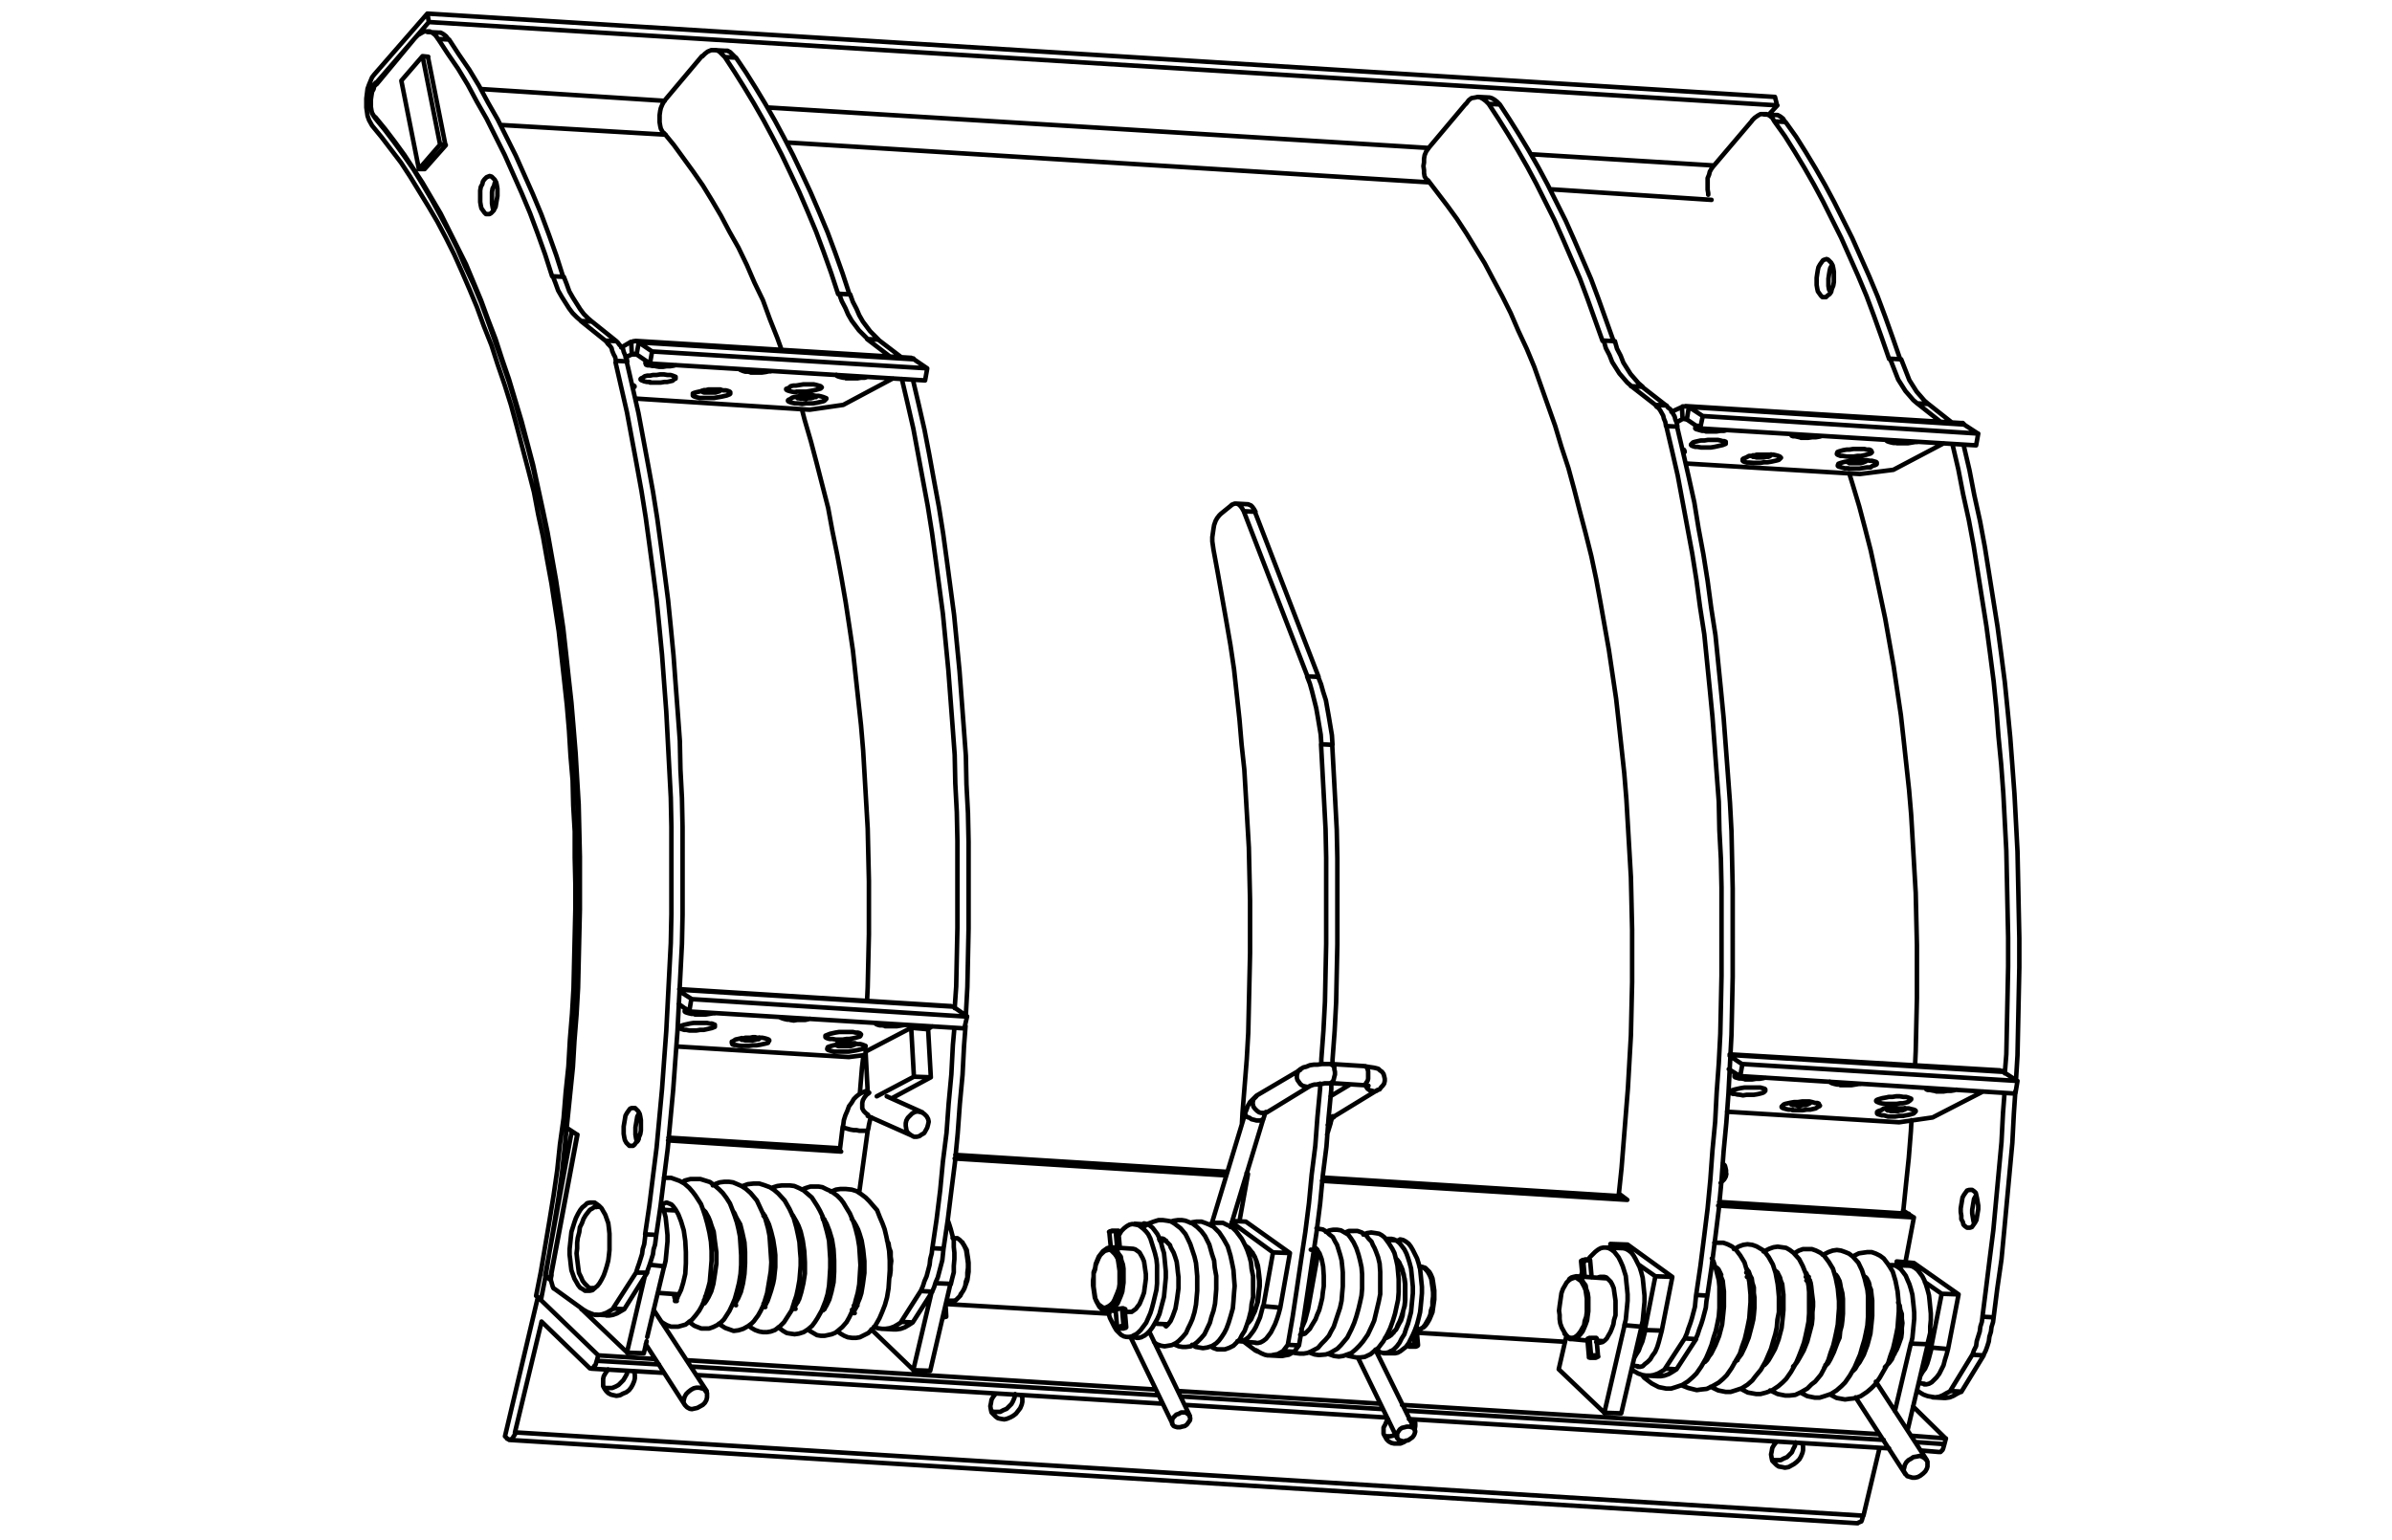 <?xml version="1.0" encoding="utf-8"?>
<!-- Generator: Adobe Illustrator 27.0.1, SVG Export Plug-In . SVG Version: 6.00 Build 0)  -->
<svg version="1.1" id="ldpa-inner-moldboard" xmlns="http://www.w3.org/2000/svg" xmlns:xlink="http://www.w3.org/1999/xlink"
	 x="0px" y="0px" viewBox="0 0 792 510" style="enable-background:new 0 0 792 510;" xml:space="preserve">
<style type="text/css">
	.st0{fill:none;stroke:#000000;stroke-width:1.5;stroke-linecap:round;stroke-linejoin:round;stroke-miterlimit:10;}
</style>
<path class="st0" d="M507.1,51.1l60.3,3.7 M254.2,35.6L473,49 M159.4,29.5l60.7,3.9 M124.6,27.4h0.2 M513.6,62.7l53.1,3.5
	 M260.7,47.2l212.6,13.2 M165.9,41.4l54.5,3.2 M557.4,150.1l0.2-0.2l0.2-0.2v-0.2l-0.2-0.5l-0.5-0.2 M562,141l-0.5,0.5l-0.2,0.2v0.2
	l0.2,0.2l0.7,0.2l0.7,0.2l0.7,0.2h1.2 M564.8,142.9h1.2h1.2h1.2l1.2-0.2h1.2l0.7-0.2 M624.6,145.7v0.2l0.2,0.2l0.5,0.2l0.7,0.2
	l0.9,0.2h1.2 M628.1,146.8h1.2h1.2h1.2l1.2-0.2l1.2-0.2h0.7 M592.8,143.8h0.2l0.2,0.5l0.5,0.2h0.7l0.9,0.2l0.9,0.2 M596.3,145h1.2
	h1.2l1.4-0.2h1.2l1.2-0.2l0.7-0.2 M558.5,138.9l-1.4-0.2 M575,355.7l-0.5,0.2l-0.2,0.2v0.5l0.2,0.2l0.7,0.2l0.7,0.2h0.7l1.2,0.2
	 M577.8,357.5h1.2h1.2l1.2-0.2h1.2l1.2-0.2l0.7-0.2 M637.6,360.3L637.6,360.3l0.2,0.5l0.5,0.2h0.7l0.9,0.2l1.2,0.2 M641.1,361.5h1.2
	h1.2l1.2-0.2h1.2l1.2-0.2l0.7-0.2 M605.8,358.2l0.2,0.2l0.2,0.2l0.5,0.2l0.7,0.2l0.9,0.2h0.9 M609.3,359.4h1.2h1.2h1.4l1.2-0.2
	l1.2-0.2h0.7 M663.3,355l-90.6-5.6 M209.7,128.5l0.2-0.2l0.2-0.2v-0.2l-0.2-0.2l-0.5-0.2 M214.1,119.7l-0.2,0.2l-0.2,0.2v0.2
	l0.2,0.5l0.5,0.2h0.7l0.9,0.2h1.2 M217.1,121.3l1.2,0.2h1.2l1.2-0.2h1.2l1.2-0.2l0.7-0.2 M276.9,124.1v0.2l0.2,0.2l0.5,0.2l0.7,0.2
	l0.9,0.2h0.9 M280.1,125.3h1.2h1.4h1.2l1.2-0.2h1.2l0.7-0.2 M245.1,122.3v0.2l0.5,0.2l0.5,0.2l0.7,0.2h0.9l0.9,0.2 M248.6,123.4h1.2
	h1.2h1.2l1.4-0.2l0.9-0.2h0.7 M210.8,117.4h-1.6 M227.1,334.1l-0.2,0.2l-0.2,0.5v0.2l0.2,0.2l0.5,0.2l0.7,0.2l0.9,0.2h1.2
	 M230.1,336h1.2h1.2h1.2l1.2-0.2l1.2-0.2h0.7 M289.9,338.8v0.2l0.2,0.2l0.5,0.2l0.7,0.2h0.9l0.9,0.2 M293.1,339.9h1.2h1.4h1.2
	l1.2-0.2l1.2-0.2h0.7 M258.1,336.9L258.1,336.9l0.5,0.2l0.5,0.2l0.7,0.2l0.9,0.2h0.9 M261.6,337.8l1.2,0.2l1.2-0.2h1.2h1.4l0.9-0.2
	l0.7-0.2 M315.6,333.4l-90.6-5.6 M432.2,433.6h0.9 M634.1,477.6l9.7,0.7 M465.4,467.2l158.3,9.7 M390.9,462.5l67,4.2 M228.7,452.6
	l154.8,9.5 M197.6,450.7l20.6,1.2 M314.7,425.2l-4.9-0.2 M219.9,419.4l-4.6-0.5 M279,373.3h0.2l0.2,0.2l0.7,0.2l0.7,0.2l0.7,0.2
	l1.2,0.2h0.9l0.9,0.2h0.9h0.7h0.7l0.5-0.2 M287.8,361.9l-0.2,0.2l-0.7,0.5l-0.7,0.9l-0.5,0.9l-0.2,0.9v0.9v0.9l0.5,0.9l0.7,0.7
	l0.7,0.5v0.2 M469.3,440.5l0.5-0.2l0.7-0.2 M470.5,440.1l0.7-0.5l0.7-0.9l0.5-0.9l0.7-1.2l0.5-1.2l0.2-1.4l0.5-1.4V431l0.2-1.6V428
	l-0.2-1.6l-0.2-1.4l-0.2-1.4l-0.5-1.2l-0.5-0.9l-0.5-0.7l-0.7-0.7l-0.7-0.5h-0.7 M368,413.2l0.7,0.2l0.5,0.5l0.7,0.5l0.5,0.9
	l0.7,0.9l0.2,1.2l0.5,1.4l0.2,1.4v1.4v1.6v1.6l-0.2,1.4l-0.2,1.6l-0.5,1.4l-0.5,1.2l-0.5,1.2l-0.7,0.9l-0.7,0.7l-0.7,0.7 M368,433.8
	l-0.7,0.2h-0.7 M439.6,372.6h0.2l0.5-0.2l0.2-0.2V372 M418.3,370.5v0.2l-0.5,0.2l-0.5,0.2h-0.7H416l-0.7-0.2l-0.9-0.2l-0.7-0.5
	L413,370l-0.5-0.5l-0.2-0.5v-0.5 M439.9,370.1h0.7h0.9l0.2-0.2 M452.1,359.4l0.2,0.5l0.5,0.7l0.7,0.5l0.9,0.2l0.7,0.2l0.7-0.2
	l0.2-0.2 M419.5,368.4l-0.5,0.2h-0.7h-0.7l-0.7-0.2l-0.7-0.5l-0.7-0.7l-0.5-0.7l-0.2-0.9V365l0.2-0.9l0.5-0.5l0.5-0.5v-0.2
	 M451.4,359.4h0.2l0.5-0.2l0.2-0.5l0.5-0.7l0.2-0.7v-0.7v-0.9v-0.9l-0.2-0.7l-0.2-0.5l-0.5-0.5h-0.2 M440.5,358.7h0.2l0.2-0.2
	l0.5-0.5l0.2-0.5l0.2-0.9l0.2-0.7V355l-0.2-0.9v-0.7l-0.5-0.5l-0.2-0.2l-0.5-0.2 M433.8,359.6l-0.2,0.2l-0.7,0.2l-0.9-0.2l-0.7-0.2
	l-0.7-0.5l-0.5-0.7l-0.5-0.7l-0.2-0.7v-0.9l0.2-0.7l0.2-0.7l0.7-0.5 M141.5,4.5l446.2,27.6 M588.4,34.9l-0.7-2.8 M585.7,37.9l2.8-3
	 M142,7.3l446.5,27.6 M123.2,41.6l3.2,3.9l3.2,4.2l3.2,4.2l3,4.6l3,4.9l3,4.9l3,5.1l2.8,5.3l2.8,5.6l2.5,5.6l2.5,5.8l2.5,6l2.3,6.3
	l2.5,6.3l2.1,6.5l2.3,6.7l2.1,6.7l1.9,7l1.9,7.2l1.9,7.2l1.9,7.4l1.4,7.4l1.6,7.4l1.4,7.9l1.4,7.6l1.2,7.9l1.2,7.9l0.9,8.1l0.9,8.1
	l0.9,8.3l0.7,8.3l0.5,8.3l0.7,8.3l0.2,8.3l0.5,8.6v8.6l0.2,8.6v8.6l-0.2,8.6l-0.2,8.6l-0.2,8.8l-0.5,8.6l-0.7,8.6l-0.5,8.8l-0.9,8.6
	l-0.7,8.6l-1.2,8.6l-0.9,8.6l-1.2,8.3l-1.4,8.6l-1.4,8.3l-1.4,8.3l-1.6,8.1 M177.7,429.2l1.4,1.4 M124.1,38.8l-0.5-0.7l-0.5-0.9
	l-0.2-0.9l-0.2-1.2v-1.4v-1.2l0.2-1.2l0.2-1.2l0.2-1.2l0.5-0.9l0.7-0.7 M124.6,27.4L142,7.3 M142,7.3l-0.5-2.8 M141.5,4.5
	l-17.6,20.2 M123.9,24.7l-0.7,0.9l-0.5,1.2l-0.5,1.2l-0.5,1.4l-0.2,1.6l-0.2,1.6V34v1.6l0.2,1.4l0.2,1.4l0.5,1.4l0.5,0.9l0.5,0.9
	 M179.1,430.6l1.6-8.3l1.4-8.6l1.4-8.3l1.4-8.6l1.2-8.6l0.9-8.6l0.9-8.6l0.9-8.8l0.9-8.8l0.5-8.6l0.7-8.8l0.5-8.8l0.2-8.6l0.2-8.8
	l0.2-8.6v-8.8v-8.6l-0.2-8.8l-0.2-8.6l-0.5-8.3l-0.5-8.6l-0.7-8.6l-0.7-8.3l-0.9-8.1l-0.9-8.3l-0.9-8.1l-1.2-8.1l-1.2-7.9l-1.4-7.9
	l-1.4-7.9l-1.6-7.6l-1.6-7.4l-1.6-7.4l-1.9-7.2l-1.9-7.2l-2.1-7l-2.1-7l-2.3-6.7l-2.1-6.5l-2.5-6.5l-2.3-6.3l-2.5-6l-2.5-6l-2.8-5.6
	l-2.8-5.6l-2.8-5.6l-3-5.1l-3-5.1l-3-4.6l-3-4.6l-3.2-4.4l-3.2-4.2l-3.2-3.9 M493.2,32.3l0.7,0.2l0.9,0.5l0.9,0.7l0.9,0.9
	 M496.6,34.6l3.2,4.9l3.2,5.1l3.2,5.3l3.2,5.6l3,5.6l3,6l3,6l2.8,6.3l2.8,6.5l2.8,6.5l2.5,6.7l2.5,7l2.5,7 M496.6,34.6l-3.7-0.2
	 M534.7,113l0.7,2.5l1.2,2.3l0.9,2.3l1.2,1.9l1.2,1.9l1.4,1.6l1.2,1.4l1.4,1.2 M534.7,113l-3.7-0.2 M543.7,128.1l8.1,6.3
	 M543.7,128.1l-3.7-0.2 M551.8,134.3l0.5,0.7l0.7,0.5l0.5,0.7l0.5,0.9l0.5,0.9l0.2,0.9l0.5,1.2l0.2,1.2 M548.1,134.1l3.7,0.2
	 M555.1,453.5l-1.4,0.9l-1.2,0.7l-1.4,0.5l-1.2,0.2h-1.2 M561.6,443.5l-6.5,10 M555.1,453.5l-3.7-0.2 M565.3,429.2L565,431l-0.2,2.1
	l-0.5,1.9l-0.5,1.9l-0.5,1.6l-0.7,1.9l-0.5,1.6l-0.7,1.6 M561.6,443.5l-3.7-0.2 M565.3,429.2l1.4-9.5l1.2-9.5l1.2-9.7l0.9-9.5
	l0.7-9.7l0.9-9.5l0.7-9.7l0.5-9.7l0.5-9.7l0.2-9.5l0.2-9.7v-9.7V304v-9.7l-0.2-9.5l-0.2-9.5l-0.5-9.5l-0.7-9.5l-0.7-9.3l-0.7-9.3
	l-0.9-9.3l-0.9-9l-0.9-9l-1.4-9l-1.2-9l-1.4-8.8l-1.6-8.6l-1.4-8.6l-1.9-8.6l-1.9-8.3l-1.9-8.1 M555.3,141.3l-3.7-0.2 M561.6,428.9
	l3.7,0.2 M538.8,397.4L538.8,397.4 M540.2,453.5l0.9,0.7 M541.2,454.2l1.2,0.7l1.4,0.5l1.2,0.2h1.4l1.2-0.2l1.4-0.5l1.2-0.7l1.4-0.9
	 M557.8,443.3l-6.5,10 M557.8,443.3l0.7-1.6l0.5-1.6l0.7-1.9l0.5-1.6l0.5-1.9l0.5-1.9l0.2-2.1l0.2-1.9 M561.6,428.9l1.4-9.5l1.2-9.5
	l1.2-9.7l0.9-9.5l0.7-9.7l0.9-9.5l0.5-9.7l0.7-9.7l0.5-9.7l0.2-9.5l0.2-9.7v-9.7V304v-10l-0.2-9.5l-0.5-9.5l-0.2-9.5l-0.7-9.3
	l-0.7-9.5l-0.7-9.3l-0.9-9.3l-0.9-9l-0.9-9l-1.4-9l-1.2-9l-1.4-8.8l-1.6-8.6l-1.6-8.6l-1.6-8.6l-1.9-8.3l-1.9-8.1 M551.6,141
	l-0.2-1.2l-0.5-1.2l-0.2-0.9l-0.5-0.9l-0.5-0.9l-0.5-0.7l-0.7-0.5L548,134 M540,127.8l8.1,6.3 M531,112.8l0.7,2.5l1.2,2.3l0.9,2.3
	l1.2,1.9l1.2,1.9l1.4,1.6l1.2,1.4l1.4,1.2 M492.9,34.4l3.2,4.9l3.2,5.1l3.2,5.3l3.2,5.6l3,5.6l3,6l3,6l2.8,6.3l2.8,6.5l2.8,6.5
	l2.5,6.7l2.5,7l2.5,7 M492.9,34.4l-0.9-0.9l-0.9-0.7l-0.9-0.5l-0.9-0.2l-0.9,0.2l-1.2,0.2l-0.9,0.7l-0.9,1.2 M485.3,34.4l-12.1,14.4
	 M473.2,48.8l-0.5,0.7l-0.5,0.7l-0.5,1.2l-0.2,1.2v1.2l-0.2,1.2l0.2,1.4v0.9l0.2,1.2l0.5,0.7l0.5,0.7 M472.8,59.7l3.2,4.2l3.2,4.2
	l3.2,4.4l3.2,4.9l3,4.9l3,4.9l2.8,5.3l3,5.6l2.8,5.6l2.5,5.8l2.8,6l2.5,6l2.3,6.5l2.3,6.5l2.3,6.5l2.1,7l2.3,7l1.9,7l1.9,7.4
	l1.9,7.2l1.9,7.6l1.6,7.6l1.4,7.6l1.4,7.9l1.4,7.9l1.2,8.1l1.2,8.1l0.9,8.1l0.9,8.3l0.9,8.3l0.7,8.6l0.5,8.6l0.5,8.6l0.5,8.6
	l0.2,8.6l0.2,8.8v8.6v8.8l-0.2,8.8l-0.2,8.8l-0.5,8.8l-0.5,8.8l-0.7,8.8l-0.7,8.8l-0.7,8.8l-0.9,8.6 M538.8,397.4l-2.8-2.1
	 M240,16.8h0.9l0.9,0.5l0.9,0.9l0.9,0.9 M243.7,19.1L247,24l3.2,5.1l3.2,5.3l3.2,5.6l3,5.6l3,5.8l3,6.3l2.8,6l2.8,6.5l2.8,6.7
	l2.5,6.7l2.5,7l2.3,7 M243.7,19.1l-3.7-0.2 M281.5,97.5l0.9,2.5l1.2,2.3l0.9,2.1l1.2,2.1l1.2,1.6l1.2,1.6l1.4,1.4l1.4,1.4
	 M281.5,97.5l-3.7-0.2 M290.8,112.5l7.6,5.8 M290.8,112.5l-3.7-0.2 M302.2,438l-1.4,0.9l-1.2,0.7l-1.4,0.5l-1.4,0.2h-0.9
	 M308.7,427.8l-6.5,10.2 M302.2,438l-3.7-0.2 M312.4,413.6l-0.2,1.9l-0.2,1.9l-0.5,1.9l-0.5,1.9l-0.5,1.9l-0.7,1.6l-0.5,1.6
	l-0.7,1.6 M308.7,427.8l-3.7-0.2 M319.8,336.2l0.5-9.3l0.2-9.7l0.2-9.7V298v-9.7v-9.5l-0.2-9.5l-0.5-9.5l-0.2-9.5l-0.7-9.5l-0.7-9.3
	l-0.7-9.3l-0.9-9.3l-0.9-9.3l-1.2-9l-1.2-9l-1.2-8.8l-1.4-8.8l-1.6-8.6l-1.6-8.8l-1.6-8.3l-1.9-8.3l-1.9-8.1 M312.4,413.6l1.4-9.5
	l1.2-9.7l1.2-9.5l0.9-9.5l0.7-9.7l0.9-9.7l0.5-9.7l0.5-6.5 M308.7,413.4l3.7,0.2 M289.4,439.4l1.2,0.5l1.4,0.2h1.2l1.4-0.2l1.4-0.5
	l1.2-0.7l1.4-0.9 M304.9,427.5l-6.5,10.2 M304.9,427.5l0.7-1.6l0.5-1.6l0.7-1.6l0.5-1.9l0.5-1.9l0.2-1.9l0.5-1.9l0.2-1.9
	 M316.1,333.9l0.5-7.2l0.2-9.7l0.2-9.7v-9.5V288v-9.5l-0.2-9.5l-0.5-9.5l-0.2-9.5l-0.7-9.5l-0.7-9.3l-0.7-9.3l-0.9-9.3l-0.9-9.3
	l-1.2-9l-1.2-9l-1.2-8.8l-1.4-8.8l-1.6-8.6l-1.6-8.6l-1.6-8.6l-1.9-8.3l-1.9-8.1 M308.7,413.4l1.4-9.5l1.2-9.7l0.9-9.5l1.2-9.5
	l0.7-9.7l0.9-9.7l0.5-9.7l0.5-5.6 M287.1,112.3l7.6,5.8 M277.8,97.2l0.9,2.5l1.2,2.3l0.9,2.1l1.2,2.1l1.2,1.6l1.2,1.6l1.4,1.4
	l1.4,1.4 M240,18.9l3.2,4.9l3.2,5.1l3.2,5.3l3.2,5.6l3,5.6l3,5.8l3,6.3l2.8,6l2.8,6.5l2.8,6.7l2.5,6.7l2.5,7l2.3,7 M240,18.9
	l-0.9-0.9l-0.9-0.9l-0.9-0.5h-0.9h-0.9l-1.2,0.5l-0.9,0.7l-0.9,0.9 M232.4,18.6L220.3,33 M220.3,33l-0.5,0.7l-0.5,0.9l-0.5,1.2
	l-0.2,0.9l-0.2,1.4v1.2v1.2l0.2,1.2l0.2,0.9l0.5,0.9l0.5,0.7 M285.9,349.4l-0.5,4.2l-0.7,8.6 M265.5,135.5l0.9,3.5l2.1,7.2l1.9,7.2
	l1.9,7.4l1.9,7.4l1.4,7.6l1.6,7.9l1.4,7.6l1.4,8.1l1.2,7.9l1.2,8.1l0.9,8.3l0.9,8.3l0.9,8.3l0.7,8.3l0.5,8.6l0.5,8.6l0.5,8.6
	l0.2,8.8l0.2,8.6v8.8v8.8l-0.2,8.8l-0.2,8.8l-0.2,4.2 M219.9,44.1l3.2,3.9l3.2,4.4l3.2,4.4l3.2,4.6l3,4.9l3,5.1l2.8,5.3l3,5.3
	l2.8,5.8l2.5,5.8l2.8,5.8l2.3,6.3l2.5,6.3l1.4,3.9 M294.5,423.1l0.2-0.7l0.2-1.6v-1.6l0.2-1.6l-0.2-1.4v-1.6l-0.5-1.4l-0.2-1.4
	l-0.5-0.9v-0.2 M145.2,10.8h0.7l0.9,0.5l0.9,0.7l0.9,1.2 M164,60.4l-0.2,0.2l-0.2,0.9l-0.5,0.9l-0.2,1.2V65v1.2v1.2l0.2,1.2l0.2,0.9
	l0.2,0.2 M148.7,13.1l3.2,4.9l3.5,5.1l3.2,5.3l3,5.6l3.2,5.6l3,6l3,6l2.8,6.3l2.8,6.3l2.8,6.7l2.5,6.7l2.5,7l2.3,7.2 M148.7,13.1
	l-3.7-0.2 M186.7,91.7l0.9,2.3l0.9,2.5l1.2,2.1l1.2,1.9l1.2,1.9l1.2,1.6l1.4,1.4l1.4,1.2 M186.7,91.7l-3.7-0.2 M196,106.5l8.1,6.5
	 M196,106.5l-3.7-0.2 M204.1,113l0.5,0.5l0.5,0.7l0.7,0.7l0.5,0.7l0.2,0.9l0.5,1.2l0.5,0.9l0.2,1.2 M200.4,112.8l3.7,0.2
	 M195.8,426.6v0.2l0.5,0.2 M198.1,399.3l-0.7,0.5 M206.7,433.6l-1.2,0.7l-1.2,0.7l-1.4,0.5l-1.2,0.2h-0.9 M211.5,368.7v0.2l-0.5,0.9
	l-0.2,1.2l-0.2,1.2l-0.2,1.2v1.2v1.2l0.2,1.2l0.2,0.9l0.2,0.2 M214.3,421.5l-7.6,12.1 M206.7,433.6l-3.7-0.2 M217.3,409l-0.2,1.6
	l-0.2,1.6l-0.5,1.6l-0.2,1.6l-0.5,1.6l-0.5,1.6l-0.5,1.4l-0.5,1.4 M214.3,421.5h-3.7 M217.3,409l1.4-9.5l1.2-9.7l1.2-9.5l0.9-9.7
	l0.9-9.7l0.7-9.7l0.7-9.5l0.5-9.7l0.5-9.7l0.5-9.7l0.2-9.7v-9.7v-9.7V274l-0.2-9.7l-0.5-9.5l-0.2-9.5l-0.7-9.5l-0.7-9.3L223,217
	l-0.9-9.3l-0.9-9l-1.2-9.3l-1.2-9l-1.2-8.8l-1.4-8.8l-1.6-8.8l-1.6-8.6l-1.6-8.6l-1.9-8.3l-1.9-8.3 M207.6,119.7l-3.7-0.2
	 M213.6,408.8l3.7,0.2 M162.6,70.6l0.5-0.5l0.5-0.7l0.5-0.9l0.2-1.2l0.2-1.2l0.2-1.2v-1.2v-1.2l-0.2-1.2l-0.2-0.9l-0.5-0.9l-0.5-0.5
	l-0.5-0.5l-0.7-0.2l-0.5,0.2l-0.5,0.2l-0.7,0.7l-0.5,0.7l-0.2,0.9l-0.5,0.9l-0.2,1.2v1.4v1.2v1.2l0.2,1.2l0.2,0.9l0.5,0.7l0.5,0.7
	l0.5,0.5h0.5h0.7L162.6,70.6 M210.1,379.1l0.5-0.7l0.7-0.7l0.2-0.9l0.5-1.2l0.2-1.2v-1.2V372v-1l-0.2-1.2l-0.2-0.9l-0.5-0.9
	l-0.5-0.5l-0.5-0.5h-0.5h-0.7l-0.5,0.2l-0.5,0.7l-0.5,0.7l-0.5,0.9l-0.2,1.2l-0.2,1.2l-0.2,1.2v1.2v1.2l0.2,1.2l0.2,0.9l0.5,0.9
	l0.5,0.5l0.5,0.5h0.5h0.7L210.1,379.1 M182.6,421.7l8.6-45.9 M182.6,421.7v0.7l-0.2,0.9v0.7l0.2,0.7l0.2,0.7l0.2,0.7l0.2,0.5
	l0.2,0.2 M183.5,426.8l9.7,7 M193.2,433.8l1.2,0.7l1.2,0.5l1.4,0.5h1.2l1.2-0.2l1.4-0.5l1.2-0.7l1.2-0.7 M210.6,421.5l-7.6,11.8
	 M210.6,421.5l0.5-1.6l0.5-1.4l0.5-1.6l0.5-1.6l0.2-1.6l0.5-1.6l0.2-1.6l0.2-1.6 M213.6,408.8l1.4-9.5l1.2-9.7l1.2-9.5l0.9-9.7
	l0.9-9.7l0.7-9.7l0.7-9.5l0.5-9.7l0.5-9.7l0.5-9.7l0.2-9.7V293v-9.7v-9.5l-0.2-9.7l-0.5-9.5l-0.5-9.5l-0.5-9.5l-0.7-9.3l-0.7-9.5
	l-0.9-9.3l-0.9-9l-1.2-9.3l-1.2-9l-1.2-8.8l-1.4-8.8l-1.6-8.8l-1.6-8.6l-1.6-8.6l-1.9-8.3l-1.9-8.3 M203.9,119.5l-0.2-1.2l-0.5-0.9
	l-0.5-1.2l-0.2-0.9l-0.5-0.7l-0.7-0.7l-0.5-0.7l-0.5-0.5 M192.3,106.3l8.1,6.5 M183,91.4l0.9,2.3l0.9,2.5l1.2,2.1l1.2,1.9l1.2,1.9
	l1.2,1.6l1.4,1.4l1.4,1.2 M145,12.8l3.2,4.9l3.5,5.1l3.2,5.3l3,5.6l3.2,5.6l3,6l3,6l2.8,6.3l2.8,6.3l2.8,6.7l2.5,6.7l2.5,7l2.3,7.2
	 M145,12.8l-0.9-1.2l-0.9-0.7l-0.9-0.5h-0.9h-0.9l-0.9,0.5l-1.2,0.7l-0.9,0.9 M137.4,12.6l-12.7,15.3 M124.6,27.9l-0.7,0.7l-0.2,0.9
	l-0.5,0.9l-0.2,1.2l-0.2,1.4v1.2v1.2l0.2,1.2l0.2,0.9l0.5,0.9l0.5,0.7 M124.1,39l3.2,3.9l3.2,4.2l3.2,4.4l3.2,4.6l3,4.9l3,5.1
	l2.8,5.1l3,5.6l2.8,5.6l2.5,5.8l2.8,6l2.5,6l2.3,6.3l2.3,6.5l2.3,6.7l2.3,6.7l2.1,7l1.9,7l2.1,7.2l1.9,7.4l1.6,7.4l1.6,7.6l1.6,7.6
	l1.4,7.9l1.2,7.9l1.4,8.1l1.2,8.1l0.9,8.1l0.9,8.3l0.7,8.3l0.7,8.6l0.7,8.3l0.5,8.6l0.5,8.6l0.2,8.8v8.6l0.2,8.8l-0.2,8.6v8.8
	l-0.2,8.8l-0.5,8.8l-0.5,8.8l-0.7,8.8L189,356l-0.7,8.6l-0.9,8.8 M191.1,375.8l-3.5-2.3 M196.9,426.6l0.9-0.7l0.7-0.9l0.7-1.2
	l0.7-1.4l0.5-1.4l0.5-1.6l0.5-1.9l0.2-1.6l0.2-1.9v-1.9v-1.9v-1.6l-0.2-1.9l-0.2-1.6l-0.5-1.4l-0.5-1.4l-0.7-1.2l-0.5-0.9l-0.9-0.9
	l-0.7-0.5l-0.7-0.5H196h-0.7l-0.9,0.2l-0.7,0.7l-0.9,0.7l-0.7,0.9l-0.7,1.2l-0.7,1.4l-0.5,1.4l-0.5,1.6l-0.5,1.6l-0.2,1.9l-0.2,1.9
	l-0.2,1.9v1.9l0.2,1.6l0.2,1.9l0.2,1.6l0.5,1.4l0.5,1.4l0.7,1.2l0.5,0.9l0.7,0.9l0.9,0.5l0.7,0.5h0.9h0.7l0.9-0.2L196.9,426.6
	 M587.7,38.1h0.9l0.9,0.5l0.9,0.7l0.7,1.2 M606.5,87.7v0.2l-0.5,0.9l-0.2,0.9l-0.2,1.2l-0.2,1.4v1.2v1.2l0.2,1.2l0.5,0.9V97
	 M591.2,40.4l3.5,4.9l3.2,5.1l3.2,5.3l3.2,5.6l3,5.6l3,6l3,6l2.8,6.3l2.8,6.3l2.8,6.7l2.5,6.7l2.5,7l2.5,7.2 M591.2,40.4l-3.7-0.2
	 M629.5,119l0.9,2.3l0.9,2.3l0.9,2.3l1.2,1.9l1.2,1.9l1.4,1.6l1.2,1.4l1.4,1.2 M629.5,119l-3.7-0.2 M638.5,133.8l7.6,6 M638.5,133.8
	l-3.7-0.2 M649.4,460.9l-1.4,0.7l-1.2,0.7l-1.2,0.5l-1.4,0.2h-0.7 M654.3,396l-0.2,0.2l-0.5,0.9l-0.2,1.2l-0.2,1.2l-0.2,1.2v1.2
	l0.2,1.2l0.2,1.2l0.2,0.9v0.2 M656.8,448.9l-7.4,12.1 M649.4,460.9l-3.7-0.2 M660.1,436.3l-0.2,1.6l-0.5,1.6l-0.2,1.6l-0.5,1.6
	l-0.2,1.6l-0.5,1.6l-0.5,1.4l-0.7,1.4 M656.8,448.9l-3.7-0.2 M667.5,357.8l0.5-8.3l0.2-9.7l0.2-9.7l0.2-9.7v-9.7l-0.2-9.5l-0.2-9.7
	L668,282l-0.5-9.5L667,263l-0.7-9.5l-0.7-9.3l-0.9-9.3l-0.9-9l-1.2-9.3l-1.2-9l-1.4-8.8l-1.4-8.8l-1.4-8.8l-1.6-8.6l-1.9-8.6
	l-1.6-8.3l-1.9-8.1 M660.1,436.3l1.2-9.5l1.4-9.7l0.9-9.5l0.9-9.7l0.9-9.7l0.9-9.7l0.5-9.7l0.5-7.4 M656.4,436.1l3.7,0.2
	 M605.1,97.9l0.7-0.5l0.5-0.7l0.2-0.9l0.5-1.2l0.2-1.2v-1.2V91v-1l-0.2-1.2l-0.2-0.9l-0.5-0.9l-0.5-0.5l-0.5-0.5l-0.5-0.2l-0.7,0.2
	l-0.5,0.2l-0.5,0.7l-0.5,0.7l-0.5,0.9l-0.2,0.9l-0.2,1.2l-0.2,1.4v1.2v1.2l0.2,1.2l0.2,0.9l0.5,0.7l0.5,0.7l0.5,0.5h0.7h0.5
	L605.1,97.9 M652.9,406.4l0.5-0.7l0.5-0.7l0.5-0.9l0.2-1.2l0.2-1.2l0.2-1.2v-1.2l-0.2-1.2l-0.2-1.2l-0.2-0.9l-0.2-0.9l-0.5-0.5
	l-0.7-0.5h-0.5H652l-0.7,0.2l-0.5,0.7l-0.5,0.7l-0.5,0.9l-0.2,1.2l-0.2,1.2l-0.2,1.2v1.2l0.2,1.2v1.2l0.5,0.9l0.2,0.9l0.5,0.5
	l0.7,0.5h0.5h0.5L652.9,406.4 M630.9,418l2.8-14.8 M634.8,460.5l0.9,0.7 M635.7,461.2l1.2,0.7l1.4,0.5l1.2,0.2l1.2,0.2l1.4-0.2
	l1.2-0.5l1.2-0.7l1.4-0.7 M653.1,448.6l-7.4,12.1 M653.1,448.6l0.5-1.4l0.7-1.4l0.2-1.6l0.5-1.6l0.5-1.6l0.2-1.6l0.5-1.6l0.2-1.6
	 M663.8,355.5l0.5-6.3l0.2-9.7l0.2-9.7l0.2-9.7v-9.7l-0.2-9.5l-0.2-9.7l-0.2-9.5l-0.5-9.5l-0.5-9.5l-0.7-9.5l-0.9-9.3l-0.7-9.3
	l-0.9-9l-1.2-9.3l-1.2-9l-1.4-8.8l-1.4-8.8l-1.4-8.8l-1.6-8.6l-1.9-8.6l-1.6-8.3l-1.9-8.1 M656.4,436.1l1.2-9.5l1.2-9.7l1.2-9.5
	l0.9-9.7l0.9-9.7l0.9-9.7l0.5-9.7l0.5-6.5 M634.8,133.6l7.6,6 M625.8,118.8l0.9,2.3l0.9,2.3l0.9,2.3l1.2,1.9l1.2,1.9l1.4,1.6
	l1.2,1.4l1.4,1.2 M587.5,40.2l3.5,4.9l3.2,5.1l3.2,5.3l3.2,5.6l3,5.6l3,6l3,6l2.8,6.3l2.8,6.3L618,98l2.5,6.7l2.5,7l2.5,7.2
	 M587.5,40.2l-0.7-1.2l-0.9-0.7l-0.9-0.5h-1.2h-0.9l-0.9,0.5l-1,0.7l-0.9,0.9 M580.1,40l-13,15.3 M567.1,55.3l-0.5,0.7l-0.5,0.9
	l-0.2,0.9l-0.5,1.2v1.4v1.2v1.2l0.2,1.2v0.5 M632.9,371l-0.2,3.7l-0.7,8.8l-0.9,8.6l-0.9,8.8 M612.3,156.8l1.2,3.9l2.1,7l1.9,7.2
	l1.9,7.4l1.6,7.4l1.6,7.6l1.6,7.6l1.4,7.9l1.4,7.9l1.2,8.1l1.2,8.1l0.9,8.1l0.9,8.3l0.9,8.3l0.7,8.3l0.5,8.6l0.5,8.6l0.5,8.6
	l0.2,8.8l0.2,8.6v8.8v8.6l-0.2,8.8l-0.2,8.8l-0.2,4.6 M633.6,403.2l-3.5-2.3 M617.6,152.4l0.2,0.2v0.2l-0.5,0.2l-0.5,0.2l-0.7,0.2
	h-0.7h-0.9h-0.9H613h-0.7l-0.2-0.2l-0.5-0.2l0.2-0.2 M586.4,150.5v0.2l-0.2,0.2l-0.2,0.2l-0.5,0.2h-0.7l-0.9,0.2h-0.7h-0.9h-0.7
	l-0.7-0.2h-0.5l-0.2-0.2V151l0.2-0.2 M553.4,136.4l3.5-1.6 M611.4,151.2h1.2h1.2l1.2-0.2h1.2l0.9-0.2l0.9-0.2l0.7-0.2l0.7-0.2
	l0.2-0.2l0.2-0.2l-0.2-0.5l-0.2-0.2l-0.5-0.2H618l-0.7-0.2H616h-1.2h-1.2l-1.2,0.2h-0.9l-1.2,0.2l-0.7,0.2l-0.7,0.2l-0.5,0.2
	l-0.2,0.5v0.2l0.2,0.2l0.5,0.2l0.5,0.2h0.9L611.4,151.2 M563.2,148.2h0.9h1.2h1.2l1.2-0.2l0.9-0.2l0.9-0.2l0.9-0.2l0.5-0.2l0.5-0.2
	v-0.2v-0.5l-0.5-0.2h-0.5l-0.7-0.2l-0.9-0.2h-1.2h-0.9h-1.2l-1.2,0.2h-1.2l-0.9,0.2l-0.9,0.2l-0.7,0.2l-0.5,0.5l-0.2,0.2v0.2
	l0.2,0.2l0.5,0.2l0.7,0.2h0.7L563.2,148.2 M612.1,155.2h1.2h1.2h1.2l1.2-0.2l1.2-0.2h1.2l0.7-0.5l0.7-0.2l0.5-0.2l0.2-0.2v-0.5
	l-0.2-0.2l-0.7-0.2l-0.7-0.2h-0.7l-1.2-0.2h-1.2h-1.2l-1.2,0.2H613l-1.2,0.2l-1.2,0.2l-0.7,0.2l-0.7,0.2l-0.5,0.2l-0.2,0.5v0.2
	l0.2,0.2l0.7,0.2l0.7,0.2l0.7,0.2h1.3 M580.6,153.3h0.9h1.4l1.2-0.2h1.2l1.2-0.2l0.9-0.2l0.9-0.2l0.7-0.2l0.5-0.5l0.2-0.2l-0.2-0.2
	l-0.2-0.2l-0.5-0.2l-0.7-0.2l-0.9-0.2h-0.9H585h-1.2h-1.4l-1.2,0.2L580,151h-0.9l-0.9,0.5l-0.5,0.2l-0.5,0.2l-0.2,0.2v0.5l0.2,0.2
	l0.5,0.2l0.7,0.2h0.9L580.6,153.3 M555.1,139.9l2.1-1.2 M615.8,157l-57.7-3.5 M626.9,155.6l-11.1,1.4 M626.9,155.6l16.7-8.8
	 M649.2,140.1h0.2h0.5l0.2,0.2l0.2,0.2 M557.1,138.7l-0.2-3.9 M557.1,138.7L557.1,138.7h0.2h0.2h0.2h0.2h0.2l0.2,0.2 M556.9,134.8
	l0.2-0.2h0.2h0.5h0.2h0.2h0.5l0.2,0.2h0.2 M650.3,140.6l4.6,3 M650.3,140.6l-91.1-5.8 M559.2,134.8l4.6,3 M559.2,134.8l-0.7,4.2
	 M558.5,138.9l4.4,3 M562.9,142l0.9-4.2 M654.3,147.5l-91.3-5.6 M654.3,147.5l0.7-3.9 M655,143.6l-91.1-5.8 M630.6,367h0.2v0.2v0.2
	l-0.5,0.2l-0.5,0.2h-0.7l-0.7,0.2h-0.9h-0.9H626l-0.5-0.2H625l-0.2-0.2l-0.2-0.2l0.2-0.2h0.2 M599.1,365v0.2l0.2,0.2h-0.2l-0.2,0.2
	l-0.5,0.2l-0.7,0.2h-0.9l-0.7,0.2h-0.9l-0.7-0.2h-0.7l-0.5-0.2h-0.2v-0.2l0.2-0.2 M624.4,365.6h1.2h1.2h1.2l1.2-0.2h0.9l0.9-0.2
	l0.7-0.2l0.7-0.5l0.2-0.2l0.2-0.2v-0.2l-0.5-0.2l-0.5-0.2l-0.7-0.2h-0.9l-1.2-0.2h-1.2l-1.2,0.2h-1.2l-0.9,0.2l-1.2,0.2l-0.7,0.2
	l-0.7,0.2l-0.5,0.2l-0.2,0.2v0.2l0.2,0.2l0.5,0.2l0.5,0.2l0.9,0.2L624.4,365.6 M576.2,362.6l0.9,0.2l1.2-0.2h1.2h1.2l1.2-0.2
	l0.9-0.2l0.7-0.2l0.5-0.2l0.5-0.5V361v-0.2l-0.2-0.2l-0.7-0.2l-0.7-0.2H582h-0.9h-1.2h-1.2h-1.2l-1.2,0.2l-0.9,0.2l-0.9,0.2
	l-0.7,0.2l-0.5,0.2l-0.2,0.2v0.2l0.2,0.5l0.5,0.2h0.7l0.7,0.2L576.2,362.6 M625.1,369.8h1.2h1.2l1.2-0.2h1.4l0.9-0.2l1.2-0.2
	l0.7-0.2l0.7-0.2l0.5-0.5l0.2-0.2v-0.2l-0.2-0.2l-0.5-0.2l-0.9-0.2l-0.7-0.2h-1.2h-1.2h-1.2h-1.2L626,367h-1.2l-1.2,0.2l-0.7,0.5
	l-0.7,0.2l-0.5,0.2l-0.2,0.2v0.5l0.2,0.2l0.7,0.2l0.7,0.2h0.7L625.1,369.8 M593.5,367.7h0.9h1.4h1.2l1.2-0.2h1.2l0.9-0.2l0.9-0.2
	l0.7-0.5l0.5-0.2l0.2-0.2l-0.2-0.2l-0.2-0.5l-0.5-0.2H601l-1-0.3l-0.9-0.2h-1.2h-1.2l-1.4,0.2h-1.2l-1.2,0.2l-0.9,0.2l-0.9,0.2
	l-0.5,0.2l-0.5,0.5l-0.2,0.2v0.2l0.2,0.2l0.5,0.2l0.7,0.2l0.9,0.2h1.3 M628.8,371.7l-57-3.5 M639.9,370.1l-11.1,1.6 M639.9,370.1
	l16.7-8.6 M662.2,354.5l0.2,0.2h0.5h0.2l0.2,0.2 M663.3,355l4.6,3 M667.3,362.2l-91.1-5.8 M667.3,362.2l0.7-4.2 M667.9,358
	l-91.1-5.6 M572.7,349.7l4.2,2.8 M572.4,354.1l3.7,2.3 M576.2,356.4l0.7-3.9 M270.2,131.1v0.2v0.2h-0.5l-0.5,0.2l-0.7,0.2h-0.9
	l-0.7,0.2H266h-0.7l-0.7-0.2h-0.5l-0.2-0.2v-0.2l0.2-0.2 M238.4,129.2h0.2l-0.2,0.2l-0.2,0.2l-0.7,0.2L237,130h-0.9h-0.9h-0.7h-0.7
	h-0.7l-0.5-0.2l-0.2-0.2v-0.2h0.2 M205.7,115.1l3.2-1.9 M263.7,129.7h1.2h0.9h1.2l1.2-0.2l1.2-0.2l0.9-0.2l0.7-0.2l0.7-0.2l0.2-0.2
	l0.2-0.2l-0.2-0.2l-0.2-0.2l-0.7-0.2l-0.7-0.2l-0.9-0.2h-0.9h-1.2H266l-1.2,0.2l-1.2,0.2h-0.9l-0.9,0.2l-0.5,0.5l-0.5,0.2l-0.5,0.2
	v0.2l0.2,0.2l0.5,0.2l0.7,0.2l0.9,0.2h1.1 M215.2,126.7h1.2h1.2h1.2l1.2-0.2h0.9l0.9-0.2l0.9-0.2l0.5-0.5l0.5-0.2V125v-0.2l-0.5-0.2
	l-0.5-0.2l-0.7-0.2h-1l-1.2-0.2h-1.2l-1.2,0.2h-1.2l-0.9,0.2h-0.9l-0.9,0.2l-0.7,0.5l-0.5,0.2l-0.2,0.2v0.2l0.2,0.2l0.5,0.2l0.5,0.2
	l0.9,0.2h1 M264.4,133.6l1.2,0.2l1.2-0.2h1.2h1.2l1.2-0.2l0.9-0.2l0.9-0.2l0.7-0.2l0.5-0.5l0.2-0.2v-0.2l-0.5-0.2l-0.5-0.2l-0.7-0.2
	l-0.9-0.2h-0.9l-1.2-0.2l-1.2,0.2h-1.4h-1.2l-0.9,0.2l-1.2,0.2l-0.7,0.2l-0.7,0.5l-0.5,0.2l-0.2,0.2v0.2l0.2,0.2l0.5,0.2l0.7,0.2
	l0.9,0.2H264.4 M232.6,131.8h1.2h1.2h1.4l1.2-0.2l1.2-0.2l0.9-0.2l0.9-0.2l0.5-0.2l0.5-0.2l0.2-0.2v-0.5l-0.2-0.2l-0.5-0.2l-0.7-0.2
	h-0.9l-0.9-0.2h-1.2H236h-1.2l-1.2,0.2l-1.2,0.2l-0.9,0.2l-0.9,0.2l-0.7,0.2l-0.5,0.2v0.5v0.2l0.2,0.2l0.5,0.2l0.7,0.2l0.9,0.2
	H232.6 M207.1,118.3l2.1-0.9 M268.1,135.7l-57.7-3.7 M279.2,134.1l-11.1,1.6 M279.2,134.1l16.5-8.8 M301.5,118.5h0.2l0.2,0.2h0.5
	l0.2,0.2 M209.2,117.4l-0.2-4.2 M209.2,117.4l0.2-0.2h0.2h0.2h0.2h0.2h0.2l0.2,0.2 M209,113.2h0.5l0.2-0.2h0.2h0.5h0.2h0.2l0.5,0.2
	l0.2,0.2 M302.6,119l4.4,3 M302.6,119l-91.1-5.6 M306.3,126l-91.1-5.6 M306.3,126l0.7-3.9 M307,122l-91.1-5.6 M211.5,113.4l4.4,3
	 M211.5,113.4l-0.7,3.9 M210.8,117.4l4.4,3 M215.2,120.4l0.7-3.9 M283.2,345.7L283.2,345.7v0.2l-0.5,0.2l-0.5,0.2l-0.7,0.2h-0.7
	h-0.9H279h-0.7h-0.7l-0.5-0.2l-0.2-0.2v-0.2h0.2v-0.2 M251.4,343.6l0.2,0.2l-0.2,0.2l-0.2,0.2h-0.5l-0.7,0.2l-0.9,0.2h-0.9h-0.7
	h-0.7l-0.7-0.2h-0.5l-0.2-0.2V344l0.2-0.2 M276.7,344.3h1.2h1.2l1.2-0.2h0.9l1.2-0.2l0.9-0.2l0.7-0.2l0.7-0.2l0.2-0.2l0.2-0.5
	l-0.2-0.2l-0.2-0.2L284,342h-0.7l-0.9-0.2h-0.9h-1.2H279h-1.2l-1.2,0.2l-0.9,0.2l-0.9,0.2l-0.5,0.2l-0.5,0.2l-0.5,0.2v0.5l0.2,0.2
	l0.5,0.2l0.7,0.2h0.9L276.7,344.3 M228.2,341.3h1.2h1.2l1.2-0.2h1.2l0.9-0.2l0.9-0.2l0.9-0.2l0.5-0.2l0.5-0.2v-0.5v-0.2l-0.5-0.2
	l-0.5-0.2H235l-0.9-0.2h-1.2h-1.2h-1.2h-0.9l-1.2,0.2l-0.9,0.2l-0.9,0.2l-0.7,0.2l-0.5,0.2l-0.2,0.5v0.2l0.2,0.2l0.5,0.2l0.7,0.2
	h0.7L228.2,341.3 M277.4,348.3h1.2h1.2h1.2l1.2-0.2l1.2-0.2l0.9-0.2l0.9-0.2l0.7-0.2l0.5-0.2l0.2-0.5v-0.2l-0.5-0.2l-0.5-0.2
	l-0.7-0.2H284l-0.9-0.2h-1.2h-1.2h-1.2l-1.4,0.2l-0.9,0.2l-1.2,0.2l-0.7,0.2l-0.7,0.2l-0.5,0.2l-0.2,0.5v0.2l0.2,0.2l0.5,0.2
	l0.7,0.2l0.9,0.2H277.4 M245.6,346.4h1.2h1.2l1.4-0.2h1.2l1.2-0.2l0.9-0.2l0.9-0.2l0.7-0.2l0.2-0.5l0.2-0.2v-0.2l-0.2-0.2l-0.5-0.2
	l-0.7-0.2l-0.9-0.2h-0.9h-1.2h-1.4h-1.2l-1.2,0.2h-1.2l-0.9,0.2l-0.9,0.2l-0.7,0.5l-0.5,0.2v0.2v0.2l0.2,0.5l0.5,0.2h0.7l0.9,0.2
	L245.6,346.4 M281.1,350.1l-57-3.5 M286.6,349.4l-5.6,0.7 M307.3,340.8l1.4-0.9 M314.4,333.2h0.2h0.2l0.5,0.2h0.2 M315.6,333.4
	l4.6,3.2 M319.3,340.6l-91.1-5.6 M319.3,340.6l0.9-3.9 M320.2,336.7l-91.3-5.8 M225,328.3l3.9,2.5 M224.7,332.5l3.5,2.5
	 M228.2,335.1l0.7-4.2 M189.3,374.7l-8.8,47.8 M182.1,423.8l-1.6-1.4 M191.1,375.8l-9,48 M469.3,441.4l48.9,3 M313.3,431.9l54,3.2
	 M182.1,423.8h0.2 M211.8,376.1h-1.2 M278.1,380.3l-56.8-3.5 M406.2,388.1l-89.9-5.6 M412.7,388.6L412.7,388.6 M537.2,396.2L438,390
	 M632,402l-62.8-3.9 M191.1,375.8l-1.9-1.2 M211.5,377.2h-0.7 M278.5,381.4l-57.3-3.7 M406,389.3l-89.9-5.6 M413,389.8l-0.5-0.2
	 M538.8,397.4l-101.1-6.3 M633.6,403.2l-64.7-3.9 M423.9,433.1l-0.5,1.9l-0.5,1.6l-0.7,1.9l-0.7,1.4l-0.7,1.4l-0.9,1.2l-0.7,0.9
	l-0.9,0.7l-0.9,0.5l-0.9,0.2h-0.7 M427.1,415l-14.6-10.4 M408.1,404.4l4.4,0.2 M418.3,432.6l5.6,0.5 M423.9,433.1l3.2-18.1
	 M421.5,414.8l5.6,0.2 M409.7,444.2h0.2h0.9l0.9-0.2l0.9-0.5l0.9-0.7l0.7-0.9l0.9-1.2l0.7-1.2l0.7-1.6l0.7-1.6l0.5-1.9l0.5-1.9
	 M418.3,432.6l3.2-17.8 M421.5,414.8l-13.7-10 M550.2,440.8l-0.5,1.9l-0.5,1.9l-0.5,1.6l-0.7,1.6l-0.9,1.2l-0.7,1.2l-0.9,0.9
	l-0.9,0.7l-0.7,0.7l-0.9,0.2h-0.7 M553.7,422.9l-14.8-10.7 M533.3,412l5.6,0.2 M544.6,440.5l5.6,0.2 M550.2,440.8l3.5-17.8
	 M548.1,422.7l5.6,0.2 M541.2,449.6l0.5-0.9l0.9-1.4l0.5-1.4l0.7-1.6l0.5-1.9l0.5-1.9 M544.6,440.5l3.5-17.8 M535.1,413.2l-1.9-1.2
	 M548.1,422.7l-5.6-3.9 M533.3,412l-0.2,1.2 M433.1,433.6l-0.5,1.9l-0.5,1.9l-0.7,1.6l-0.5,1.2 M436.4,415.7l-1.4-1.2 M433.1,433.6
	l3.2-17.8 M434.8,415.5l1.6,0.2 M645,446.8l-0.5,1.9l-0.5,1.6l-0.5,1.9l-0.7,1.4l-0.7,1.4l-0.9,1.2l-0.9,0.9l-0.7,0.7l-0.9,0.5
	l-0.9,0.2h-0.7 M648.5,428.7l-14.8-10.4 M628.1,417.8l5.6,0.5 M639.4,446.3l5.6,0.5 M645,446.8l3.5-18.1 M642.9,428.5l5.6,0.2
	 M636,455.4l0.5-0.9l0.9-1.2l0.7-1.6l0.5-1.6l0.5-1.9l0.5-1.9 M639.4,446.3l3.5-17.8 M629.9,419.2l-1.9-1.4 M642.9,428.5l-5.6-3.9
	 M628.1,417.8l-0.2,1.2 M301.7,340.4l-15.1,7.9 M286.6,348.3l0.7,13.4 M308.2,356.8l-0.9-16 M301.7,340.4l5.6,0.5 M302.6,356.6
	l-0.9-16.2 M295.2,363.8l13-7 M302.6,356.6l5.6,0.2 M290.3,363.1l12.3-6.5 M624.1,452.8l0.7-0.7l0.7-0.7l0.9-1.2l0.5-1.2l0.7-1.4
	l0.5-1.4l0.5-1.6l0.5-1.9l0.2-1.9v-1.6v-1.9v-1.9L629,434l-0.2-1.6l-0.2-1.2 M313.1,435.9L313.1,435.9 M312.1,436.3l0.2-0.2h0.5
	l0.2-0.2 M313.3,435.9h-0.2 M313.1,435.9l0.2,0.2 M313.3,435.9l-0.2-3.5 M313.3,435.9L313.3,435.9 M313.3,435.9L313.3,435.9
	 M312.4,435.4l0.5,0.2h0.2l0.2,0.2 M313.3,435.9L313.3,435.9 M313.3,436.1v-0.2 M312.4,435.7h0.2l0.5,0.2h0.2 M313.3,436.1h-0.2
	l-0.5,0.2h-0.5 M468.8,445.2l-0.5-4.2 M466.7,445.6v0.2h0.2h0.5h0.7h0.5h0.5l0.2-0.2v-0.2 M468.8,445.2v0.2 M468.4,445.2l-0.2-3.5
	 M468.8,445.2l-0.2-4.4 M468.4,445.2v0.2 M466.5,445.9L466.5,445.9v-0.2l0.2-0.2h0.5l0.7-0.2h0.5 M468.8,445.2h0.5l0.2,0.2v0.2
	 M468.8,445.4v-0.2 M468.8,445.4h0.5l0.2,0.2l-0.2,0.2l-0.5,0.2h-0.5h-0.7h-0.5h-0.5v-0.2l0.2-0.2l0.2-0.2h0.7h0.5 M524.2,417.3h0.2
	 M526.3,417.3L526.3,417.3h-0.2l-0.5-0.2h-0.7l-0.5,0.2 M524.2,418h0.2 M524,417.3l-0.2,0.2 M524,417.6v-0.2 M524,417.3v0.2
	 M526.1,443.3l0.5,5.8 M524,417.6l0.5,5.3 M524.5,418h-0.2 M526.3,449.3L526.3,449.3l0.2,0.2h0.2h0.5h0.7h0.5l0.2-0.2l0.2-0.2
	 M526.5,449.3v-0.2 M526.3,443.1l0.5,5.8 M524.2,417.3l0.5,5.6 M525.9,443.3l0.5,5.8 M524,417.6l0.5,5.3 M526.5,417.6L526.5,417.6
	v-0.2H526h-0.5h-0.7h-0.7 M524,417.6h-0.5v0.2 M527,449.1l-0.2-0.2 M527,449.1h0.5h0.5h0.5h0.5l0.2,0.2H529l-0.2,0.2l-0.5,0.2h-0.5
	H527h-0.5l-0.2-0.2h-0.2l0.2-0.2h0.2 M526.3,449.1l0.2,0.2 M526.1,449.6v-0.2l0.2-0.2 M526.8,448.9h0.7h0.5h0.7l0.2,0.2h0.2v0.2
	 M369.4,407.6L369.4,407.6 M370.3,407.6h-0.2h-0.2 M369.4,408.3L369.4,408.3l0.5-0.2 M369.4,407.6h-0.7h-0.5l-0.5,0.2h-0.2
	 M369.8,407.6L369.8,407.6 M369.8,407.6l-0.2,0.2 M371.7,433.3l0.5,6 M369.6,407.8l0.5,5.6 M369.8,408.3h-0.2h-0.2 M372.2,439.4
	L372.2,439.4 M370.1,439.6v0.2h0.2l0.5,0.2h0.5l0.5-0.2h0.5l0.5-0.2 M371.9,433.3l0.5,5.8 M369.8,407.6l0.5,5.8 M371.5,433.3
	l0.5,5.8 M369.4,407.6l0.5,5.8 M370.3,407.8L370.3,407.8l-0.5-0.2 M369.4,407.6h-0.7l-0.5,0.2h-0.5l-0.5,0.2 M372.2,439.4l0.2-0.2
	 M372.2,439.4l0.5,0.2h0.2l-0.2,0.2h-0.2L372,440h-0.5h-0.7h-0.5h-0.2l-0.2-0.2h0.2l0.2-0.2l0.5-0.2h0.5h0.7 M371.9,439.1v0.2
	 M369.8,439.8L369.8,439.8v-0.2l0.2-0.2h0.7l0.5-0.2h0.7 M372.4,439.1l0.2,0.2h0.2v0.2 M586.8,483.4l0.7,0.2h0.9h1.2l0.9-0.5
	l1.2-0.5l0.9-0.9l0.7-0.7l0.5-1.2l0.5-0.9l0.2-1.2 M458.4,475.5l0.7,0.2h1.2l0.9-0.2l0.9-0.2 M328.4,467.4l0.7,0.2h0.9h1.2l0.9-0.5
	l1.2-0.5l0.7-0.7l0.9-0.9l0.5-0.9l0.5-1.2l0.2-1.2 M199.9,459.5l0.7,0.2h1.2h0.9l1.2-0.5l0.9-0.5l0.9-0.9l0.7-0.7l0.7-1.2l0.5-0.9
	v-1 M615.1,504.5L615.1,504.5l0.2-0.2l0.5-0.2l0.5-0.2l0.2-0.5l0.2-0.7l0.2-0.7 M329.7,461.6l-0.2,0.2l-0.7,0.9l-0.5,0.9l-0.2,1.2
	l-0.2,0.9l0.2,1.2l0.2,0.9l0.7,0.7l0.7,0.7l0.7,0.5l0.9,0.2l1.2,0.2l0.9-0.2l1.2-0.5l0.9-0.5l0.9-0.7l0.7-0.9l0.7-0.9l0.5-1.2
	l0.2-0.9v-1.2l-0.2-0.9l-0.2-0.2 M468.4,473.7v-0.2l0.2-1.2v-0.9l-0.2-0.9v-0.2 M459.6,470l-0.5,0.7l-0.5,1.2l-0.5,0.9v1.2v0.9
	l0.5,0.9l0.5,0.9l0.7,0.7l0.9,0.5l0.9,0.2h0.9h1.2l1.2-0.5l0.7-0.5 M588.2,477.6l-0.2,0.2l-0.7,0.9l-0.5,0.9l-0.2,1.2l-0.2,0.9
	l0.2,1.2l0.2,0.9l0.7,0.7l0.7,0.7l0.7,0.5l1.2,0.2l0.9,0.2l1.2-0.2l0.9-0.5l0.9-0.5l0.9-0.7l0.9-0.9l0.5-0.9l0.5-1.2l0.2-0.9v-1.2
	l-0.2-0.9l-0.2-0.2 M201.3,453.5v0.2l-0.7,0.9l-0.7,1.2l-0.2,0.9v1.2v1.2l0.5,0.9l0.5,0.7l0.7,0.7l0.9,0.5l0.9,0.2l0.9,0.2l1.2-0.2
	l0.9-0.5l1.2-0.5l0.9-0.7l0.7-0.9l0.5-0.9l0.5-1.2l0.2-0.9v-1.2l-0.2-0.9v-0.2 M617,502l5.3-22.3 M170.5,474.4L617,502 M642,480.9
	L642,480.9h0.5l0.2-0.2l0.5-0.5l0.2-0.5l0.2-0.7l0.2-0.7 M644.3,476.5l-10.9-10.7 M643.8,478.3l0.5-1.9 M632.7,475.5l11.6,0.9
	 M464.2,465.3l158.1,9.7 M390,460.7l67,4.2 M227.3,450.5l155.3,9.7 M198.1,448.9l18.8,1.2 M167.3,475.8l0.7,0.7 M167.9,476.5
	l0.5,0.2l0.2,0.2l0.5-0.2l0.5-0.2l0.2-0.2l0.2-0.5l0.5-0.7v-0.7 M170.5,474.4l8.8-36.6 M179.3,437.7l15.8,15.3 M195.1,453l0.2,0.2
	h0.5h0.2l0.5-0.2l0.2-0.5l0.5-0.5l0.2-0.7l0.2-0.7 M197.6,450.7l0.5-1.9 M198.1,448.9l-19.9-19.2 M178.1,429.6l-10.9,46.1
	 M314.7,425.2L308,454 M308,454l-5.6-0.2 M308.4,428.2l-6,25.5 M302.4,453.7l-13.9-13.4 M313.8,404.1l0.5,1.4l0.5,1.6l0.5,1.9
	l0.5,1.9v2.1l0.2,1.9v2.1l-0.2,2.3v2.1l-0.5,1.9l-0.5,2.1 M214.1,444.2l-0.9,3.9 M219.9,419.4l-5.6,23.4 M213.2,448.2l-5.6-0.2
	 M218.9,398.3l0.5,1.4l0.5,1.6l0.5,1.9l0.2,1.9l0.2,1.9l0.2,2.1v2.1l-0.2,2.1l-0.2,2.1l-0.2,2.1l-0.5,2.1 M213.4,423.1l-5.8,24.8
	 M192.5,433.6v-0.2 M207.6,447.9l-15.1-14.4 M638.3,445.2l-6.7,28.5 M638.3,445.2l-5.6-0.2 M632,419.2h0.2l0.9,0.2l0.9,0.5l0.9,0.7
	l0.7,0.9l0.9,1.2l0.7,1.4l0.5,1.4l0.5,1.6l0.5,1.9l0.2,1.9l0.2,2.1l0.2,2.1v2.1l-0.2,2.1v2.1l-0.5,2.1l-0.5,1.9 M632.7,444.9
	l-5.3,22.5 M625.3,419h0.5h0.9l0.9,0.2l0.9,0.5l0.9,0.7l0.7,0.9l0.9,1.2l0.5,1.2l0.7,1.6l0.5,1.6l0.5,1.9l0.2,1.9l0.2,1.9l0.2,2.1
	v2.1l-0.2,2.1l-0.2,2.1l-0.2,2.1l-0.5,2.1 M628.5,431.3v0.2l0.5,0.9l0.2,1.4l0.5,1.4v1.6l0.2,1.4l-0.2,1.6v1.6l-0.2,1.6l-0.5,1.4
	l-0.5,1.4L628,447l-0.7,1.2v0.2 M543.5,439.4l-6.7,28.7 M536.7,468.1l-5.6-0.2 M543.5,439.4l-5.6-0.5 M537.2,413.4h0.2l0.9,0.2
	l0.9,0.5l0.9,0.7l0.7,0.9l0.7,1.2l0.7,1.4l0.7,1.4l0.5,1.6l0.5,1.9l0.2,1.9l0.2,2.1l0.2,1.9v2.1l-0.2,2.1l-0.2,2.1l-0.2,2.1
	l-0.5,2.1 M537.9,438.9l-6.7,29 M525.9,417.1l0.5-0.7l0.9-0.9l0.9-0.9l0.9-0.7l0.9-0.5l0.9-0.2h0.9l0.9,0.2l0.9,0.5l0.9,0.7l0.7,0.9
	l0.7,0.9l0.7,1.4l0.7,1.6l0.5,1.6l0.5,1.6l0.2,2.1l0.2,1.9l0.2,2.1v2.1l-0.2,2.1l-0.2,2.1l-0.2,2.1l-0.5,1.9 M523.5,422.9v-0.2
	l0.2-0.9 M516.1,453.5l2.5-10.9 M531.2,467.9l-15.1-14.4 M529.1,423.1l0.7-0.2h0.7h0.7l0.7,0.2l0.7,0.7l0.7,0.7l0.5,0.9l0.5,1.2
	l0.2,1.4l0.2,1.4l0.2,1.4v1.6v1.6v1.6l-0.5,1.6l-0.2,1.4l-0.5,1.4l-0.5,1.2l-0.7,1.2l-0.5,0.9l-0.7,0.7l-0.7,0.5l-0.9,0.2H529
	l-0.5-0.2 M318.9,412l0.2,0.2l0.5,0.9l0.5,0.9l0.2,1.4l0.2,1.2l0.2,1.6v1.4v1.6l-0.2,1.4l-0.2,1.4l-0.5,1.4l-0.5,1.4l-0.5,0.9
	l-0.7,0.9l-0.2,0.5 M315.1,430.8L315.1,430.8h0.7l0.7-0.2 M316.5,430.6l0.7-0.7l0.7-0.7l0.5-0.9l0.7-1.2l0.5-1.2l0.2-1.4l0.5-1.4
	v-1.6l0.2-1.6v-1.4l-0.2-1.6l-0.2-1.4l-0.2-1.4l-0.5-1.2l-0.5-0.9l-0.5-0.7l-0.7-0.7l-0.7-0.5h-0.7 M198.5,399.7L198.5,399.7h-0.9
	h-0.7l-0.7,0.5l-0.9,0.5l-0.7,0.9l-0.7,0.9l-0.7,1.2l-0.5,1.4l-0.7,1.4l-0.2,1.6l-0.5,1.9l-0.2,1.6v1.9l-0.2,1.6l0.2,1.9l0.2,1.6
	l0.2,1.6l0.2,1.4l0.7,1.4l0.5,1.2l0.7,0.9l0.7,0.7l0.7,0.7l0.7,0.2h0.7h0.5 M525.6,443.5L525.6,443.5l0.2-0.2h0.5l0.5-0.2h0.5h0.5
	h0.5h0.2l0.2,0.2 M520.1,423.6l-0.7,0.5l-0.7,0.7l-0.5,0.9l-0.7,1.2l-0.5,1.4l-0.2,1.4l-0.2,1.4l-0.2,1.4l-0.2,1.6l0.2,1.4v1.4
	l0.2,1.4l0.5,1.4l0.5,0.9l0.5,0.9l0.5,0.7l0.7,0.7l0.7,0.2h0.7l0.7-0.2l0.7-0.5l0.5-0.5l0.7-0.9l0.5-0.9l0.7-1.2l0.2-1.4l0.5-1.4
	l0.2-1.6v-1.4v-1.6v-1.4l-0.2-1.4l-0.2-1.4l-0.5-1.2l-0.5-0.9l-0.5-0.9l-0.7-0.5l-0.7-0.5l-0.5-0.2l-0.7,0.2L520.1,423.6
	 M519.4,424.1l0.2-0.5l0.7-0.5 M520.3,423.1l0.7-0.2l0.9-0.2l0.5,0.2l0.7,0.5l0.7,0.5l0.5,0.9l0.7,0.9l0.2,1.2l0.5,1.4l0.2,1.4v1.4
	v1.6v1.6l-0.2,1.4l-0.2,1.6l-0.5,1.4l-0.5,1.2L524,441l-0.7,0.9l-0.7,0.7l-0.7,0.7l-0.7,0.2h-0.7h-0.7l-0.7-0.5l-0.5-0.7l-0.5-0.5
	 M307.3,372.4l0.2-0.9l-0.2-0.9l-0.5-0.9l-0.7-0.7l-0.7-0.5l-0.7-0.2l-0.9-0.2l-0.9,0.2l-0.9,0.5l-0.7,0.7l-0.7,0.7l-0.5,0.9
	l-0.2,0.9v0.9l0.2,1.2l0.2,0.7l0.7,0.7l0.7,0.5l0.9,0.5h0.9l0.9-0.2l0.7-0.5l0.9-0.5l0.5-0.9l0.5-0.9L307.3,372.4 M229.1,466.7
	l0.9-0.2l0.9-0.2l0.9-0.5l0.9-0.5l0.7-0.7l0.5-0.9l0.2-0.9v-0.7v-0.7l-0.5-0.7l-0.5-0.7l-0.9-0.2l-0.7-0.2h-0.9l-0.9,0.2l-0.9,0.5
	l-0.9,0.7l-0.7,0.7l-0.5,0.9l-0.2,0.7l-0.2,0.9l0.2,0.7l0.5,0.7l0.5,0.5l0.9,0.5L229.1,466.7 M633.2,489.4h0.9l0.9-0.2l0.9-0.5
	l0.9-0.7l0.7-0.7l0.5-0.9l0.2-0.7v-0.9v-0.7l-0.5-0.7l-0.5-0.5l-0.9-0.5l-0.7-0.2l-0.9,0.2l-1.2,0.2l-0.7,0.5l-0.9,0.5l-0.7,0.7
	l-0.5,0.9l-0.2,0.9l-0.2,0.7l0.2,0.7l0.5,0.7l0.5,0.7l0.7,0.2L633.2,489.4 M569.7,391.8l0.5-0.5l0.7-0.7l0.5-0.9l0.2-0.9
	 M571.5,388.8v-1.2l-0.2-0.9l-0.2-0.7l-0.7-0.7v-0.2 M147.5,48.1l-5.8-29.2 M139.9,18.6l1.9,0.2 M140.6,56l7-7.9 M145.7,47.8
	l1.9,0.2 M138.7,56h1.9 M139.9,18.6l-7,8.1 M132.9,26.8l5.8,29.2 M138.7,56l7-8.1 M145.7,47.8l-5.8-29.2 M413,167h0.2l0.5,0.2
	l0.5,0.2l0.5,0.5l0.5,0.7l0.5,0.9 M436.6,224.2l-21.1-54.7 M415.5,169.5l-3.7-0.2 M423.9,449.1h0.7l0.9-0.2l1.2-0.2l0.9-0.5l0.9-0.5
	 M441.2,246.7l-0.2-3.2l-0.5-3l-0.5-3l-0.5-2.8l-0.5-2.8l-0.9-2.8l-0.7-2.5l-0.9-2.3 M432.9,224l3.7,0.2 M430.1,445.6l-1.6,2.1
	 M428.5,447.7l-3.7-0.2 M426.4,445.4l3.7,0.2 M441.2,352.4V351l0.7-9.5l0.5-9.5l0.2-9.7l0.2-9.5v-9.5v-9.5v-9.5l-0.2-9.5l-0.5-9.5
	l-0.5-9.3l-0.5-9.3 M430.1,445.6l1.6-9.3l1.4-9.3l1.4-9.5l1.4-9.3l1.2-9.5l0.9-9.5l1.2-9.5l0.7-9.5l0.9-9.5v-2.1 M437.5,246.5
	l3.7,0.2 M416.7,447.7l0.9,0.5l1.2,0.5l0.9,0.2h1.2l0.9-0.2l1.2-0.2l0.9-0.5l0.9-0.5 M424.8,447.5l1.6-2.1 M437.5,352.4v-1.6
	l0.7-9.5l0.5-9.5l0.2-9.7l0.2-9.5v-9.5v-9.5v-9.5l-0.2-9.5l-0.5-9.5l-0.5-9.3l-0.5-9.3 M426.4,445.4l1.6-9.3l1.4-9.3l1.4-9.5
	l1.4-9.3l1.2-9.5l0.9-9.5l1.2-9.5l0.7-9.5l0.9-9.5v-1.6 M437.5,246.5l-0.2-3.2l-0.5-3l-0.5-3l-0.5-2.8l-0.7-2.8l-0.7-2.8l-0.7-2.5
	l-0.9-2.3 M432.9,224l-21.1-54.7 M411.8,169.3l-0.5-0.9l-0.5-0.7l-0.5-0.5L410,167l-0.5-0.2h-0.7l-0.5,0.2l-0.5,0.2 M407.9,167.2
	l-3.7,3 M404.2,170.2l-0.5,0.5l-0.7,0.9l-0.5,0.9l-0.5,1.4l-0.2,1.2l-0.2,1.4l-0.2,1.4v1.4l0.2,1.4l0.2,1.4 M401.8,182.1l1.4,7.6
	l1.4,7.9l1.4,7.9l1.4,8.1l1.2,8.1l0.9,8.3l0.9,8.3l0.7,8.3l0.9,8.3l0.5,8.6l0.5,8.6l0.5,8.6l0.2,8.8l0.2,8.8v8.6v8.8l-0.2,8.8
	l-0.2,8.8l-0.2,8.8l-0.5,8.8l-0.7,8.8l-0.7,8.8l-0.2,3.7 M413.2,388.8l-0.5-0.2 M410.4,404.4l2.8-15.5 M412,444.5l3.7,2.8
	 M415.7,447.2h0.2v0.2h0.2h0.2v0.2h0.2 M369.4,434L369.4,434v-0.2l0.2-0.2h0.5l0.5-0.2h0.5h0.5h0.5l0.5,0.2v0.2 M469.1,439.4v0.2
	 M470.2,419.7L470.2,419.7 M367.1,432.6l0.7-0.5l0.7-0.7l0.5-0.9l0.5-1.2l0.5-1.2l0.5-1.4l0.2-1.4v-1.4v-1.6v-1.4l-0.2-1.4l-0.2-1.4
	l-0.2-1.2l-0.5-0.9l-0.5-0.7l-0.7-0.7l-0.5-0.5l-0.7-0.2l-0.7,0.2l-0.7,0.2L365,415l-0.7,0.7l-0.5,0.9l-0.5,1.2l-0.5,1.2l-0.2,1.4
	l-0.5,1.4v1.6v1.4v1.4l0.2,1.4l0.2,1.4l0.2,1.2l0.5,0.9l0.5,0.9l0.7,0.5l0.7,0.5l0.5,0.2l0.7-0.2L367.1,432.6 M414.8,415v0.2
	l0.7,1.2l0.5,1.2l0.5,1.6l0.2,1.4l0.2,1.6l0.2,1.9v1.9l-0.2,1.6l-0.2,1.9l-0.2,1.6l-0.5,1.6l-0.5,1.6l-0.7,1.4l-0.5,1.2l-0.7,0.9
	l-0.2,0.2 M413,438.4l0.2-0.2l0.7-0.9l0.7-1.4l0.5-1.4l0.7-1.4l0.5-1.6l0.2-1.9l0.2-1.6l0.2-1.9v-1.9l-0.2-1.6v-1.9l-0.5-1.6
	l-0.2-1.4l-0.5-1.4l-0.7-1.2l-0.7-0.9l-0.7-0.9l-0.7-0.5l-0.2-0.2 M463,418l0.2,0.2l0.7,1.2l0.5,1.2l0.2,1.4l0.5,1.6l0.2,1.6v1.9
	v1.6v1.9l-0.2,1.9l-0.5,1.6l-0.2,1.6l-0.5,1.6l-0.7,1.2l-0.7,1.4l-0.7,0.9l-0.2,0.2 M458.6,443.1h0.5l0.9-0.5 M460,442.6l0.7-0.5
	l0.7-0.9l0.9-0.9l0.5-1.4l0.7-1.4l0.5-1.4l0.5-1.6l0.5-1.9l0.2-1.6v-1.9v-1.9v-1.9l-0.2-1.6l-0.2-1.6l-0.5-1.4l-0.5-1.4l-0.5-1.2
	l-0.7-0.9l-0.5-0.5 M374,434.5L374,434.5h0.7l0.7-0.5 M375.4,434l0.7-0.5l0.5-0.7l0.7-0.9l0.5-1.2l0.5-1.2l0.5-1.4l0.2-1.6l0.2-1.4
	l0.2-1.6V422l-0.2-1.4l-0.2-1.4l-0.2-1.4l-0.5-1.2l-0.5-0.9l-0.5-0.9l-0.7-0.5l-0.7-0.5l-0.7-0.2 M366.8,434l0.2,0.9l0.5,1.6
	l0.7,1.4l0.7,1.4l0.7,1.2l0.9,0.9l0.7,0.7l0.9,0.5l0.9,0.2h0.9l0.9-0.2l0.9-0.5 M375.9,442.1l0.9-0.7l0.9-0.9l0.9-1.2l0.9-1.2
	l0.7-1.6l0.7-1.6l0.5-1.6l0.5-1.9l0.5-2.1l0.5-2.1l0.2-2.1V423v-2.1V419l-0.2-1.9l-0.5-2.1l-0.5-1.6l-0.5-1.6l-0.5-1.6l-0.7-1.4
	l-0.7-0.9l-0.9-0.9l-0.9-0.7l-0.7-0.5l-0.9-0.2l-1.2-0.2l-0.9,0.2l-0.9,0.5l-0.9,0.7l-0.9,0.9l-0.7,1.2 M376.3,443.1h0.7l0.9-0.2
	l0.9-0.5 M378.9,442.4l0.9-0.7l0.9-0.9l0.9-1.2l0.7-1.2l0.9-1.6l0.7-1.6l0.5-1.9l0.5-1.9l0.5-1.9l0.2-2.1l0.2-2.1l0.2-2.1v-2.1
	l-0.2-2.1l-0.2-2.1l-0.2-1.9l-0.5-1.6l-0.5-1.9l-0.5-1.4l-0.7-1.4l-0.9-1.2l-0.7-0.9l-0.9-0.7l-0.9-0.5l-0.9-0.2h-0.2 M455.6,447
	l0.5,0.2l0.9,0.7l0.9,0.2h0.9l0.9-0.2l0.9-0.5 M460.7,447.5l0.9-0.7l0.9-0.9l0.9-1.2l0.7-1.4l0.9-1.4l0.5-1.6l0.7-1.9l0.5-1.9
	l0.5-1.9l0.2-2.1l0.2-2.1l0.2-2.1v-2.1l-0.2-2.1l-0.2-2.1l-0.2-1.9l-0.5-1.9l-0.5-1.6l-0.5-1.4l-0.7-1.4l-0.9-1.2l-0.7-0.9l-0.9-0.7
	l-0.9-0.5l-0.9-0.2h-0.9h-0.5 M461.2,448.2h0.7l0.9-0.2l0.9-0.5 M463.7,447.5l0.9-0.7l0.9-0.7l0.9-1.2l0.7-1.4l0.7-1.4l0.7-1.6
	l0.7-1.9l0.5-1.9l0.5-2.1l0.2-1.9l0.2-2.1l0.2-2.3v-2.1l-0.2-1.9l-0.2-2.1l-0.2-1.9l-0.5-1.9l-0.5-1.6l-0.7-1.4l-0.7-1.4l-0.7-1.2
	l-0.7-0.9l-0.9-0.7l-0.9-0.5l-0.9-0.2h-0.2 M462.6,474.8v0.5v0.7l0.2,0.5l0.5,0.5l0.7,0.2l0.7,0.2l0.7-0.2l0.9-0.2l0.7-0.5l0.7-0.5
	l0.5-0.7l0.2-0.5l0.2-0.7l-0.2-0.7l-0.5-0.5l-0.5-0.2l-0.7-0.2h-0.9l-0.7,0.2l-0.9,0.2l-0.7,0.5l-0.5,0.7L462.6,474.8 M394,470.4
	l-0.5,0.7l-0.5,0.7l-0.7,0.5l-0.9,0.2l-0.7,0.2h-0.9l-0.7-0.2l-0.5-0.2l-0.5-0.7v-0.5v-0.7l0.2-0.7l0.5-0.5l0.7-0.7l0.7-0.2l0.9-0.5
	h0.7h0.9l0.5,0.5l0.5,0.2l0.2,0.7l0.2,0.5L394,470.4 M493.2,32.3l-3.9-0.2 M545.1,455.6l3.7,0.2 M240,16.8l-3.7-0.2 M292.2,440.1
	l3.7,0.2 M145.2,10.8l-3.7-0.2 M197.2,435.4l3.7,0.2 M587.7,38.1l-3.7-0.2 M639.9,462.8l3.7,0.2 M611.6,152.9L611.6,152.9h0.2h0.2
	l0.5-0.2h0.7l0.7-0.2h0.7h0.9h0.9h0.7h0.5l0.2,0.2 M580.1,151L580.1,151l0.5-0.2h0.5l0.5-0.2h0.7h0.9h0.9h0.7h0.7h0.5h0.2h0.2
	 M649.2,140.1l-91.1-5.6 M624.6,367.5L624.6,367.5h0.2l0.2-0.2h0.5l0.7-0.2h0.7h0.9h0.7h0.9h0.7h0.5h0.2 M593.1,365.4L593.1,365.4
	h0.5l0.5-0.2h0.5h0.9l0.7-0.2h0.9h0.7h0.7h0.5l0.5,0.2 M662.2,354.5l-89.5-5.3 M263.9,131.5L263.9,131.5l0.2-0.2h0.2h0.5l0.5-0.2
	h0.9l0.7-0.2h0.9h0.7h0.7l0.5,0.2h0.5 M232.4,129.4L232.4,129.4h0.2l0.5-0.2h0.7l0.7-0.2h0.9h0.9h0.7h0.7h0.5h0.2h0.2 M301.5,118.5
	l-91.1-5.6 M276.9,345.9L276.9,345.9h0.2h0.2l0.5-0.2h0.5l0.9-0.2h0.7h0.9h0.9h0.7h0.2h0.5 M245.4,344.1L245.4,344.1l0.2-0.2h0.5
	l0.7-0.2h0.7h0.9l0.9-0.2h0.7l0.7,0.2h0.5h0.2h0.2 M314.4,333.2l-89.5-5.6 M410.2,444.2l5.6,0.5 M540.5,452.3l1.9,0.2 M635.3,458.1
	l1.9,0.2 M282.7,432.4h1.2 M273,431.7h0.9 M263,431l1.2,0.2 M253.3,430.6h0.9 M243.5,429.9h0.9 M233.5,429.4h1.2 M217.8,428.2l7,0.5
	 M223.8,400.9l-4.2-0.2 M233.5,401.6h-0.2 M243.3,402h-0.2 M253.3,402.7h-0.5 M263,403.4h-0.2 M273,403.9h-0.5 M282.7,404.6h-0.2
	 M614.2,452.8h0.2 M604.4,452.1h0.2 M594.5,451.6h0.2 M584.7,451h0.2 M574.8,450.5h0.5 M565,449.8h0.2 M569.9,422.2h-1.2
	 M579.6,422.9h-1.2 M589.4,423.6l-0.9-0.2 M599.3,424.1h-1.2 M609.1,424.8h-0.9 M619,425.5l-1.2-0.2 M313.3,436.1v-0.2 M469.5,445.4
	l-0.5-5.8 M466.5,444.9v0.7 M469.5,445.6L469.5,445.6 M466.5,445.9h0.2 M523.8,417.6l-0.2,0.2 M526.5,417.6l-0.2-0.2 M525.6,443.5
	l0.5,5.8 M523.5,417.8l0.5,5.1 M527,423.1l-0.5-5.6 M529.1,449.1l-0.5-5.8 M528.9,449.3h0.2 M526.1,449.6L526.1,449.6 M367.5,407.8
	l-0.2,0.2 M370.3,407.8v-0.2 M369.4,434l0.5,5.8 M367.3,408.1l0.5,5.1 M370.8,413.4l-0.5-5.6 M372.9,439.6l-0.5-5.8 M372.6,439.8
	l0.2-0.2 M369.8,439.8l0.2,0.2 M168.6,476.9l446.5,27.6 M636,480.4l6,0.5 M466.5,470l159,9.7 M392.3,465.3l67,4.2 M230.5,455.4
	l154.4,9.5 M195.8,453.3l24.1,1.4 M632,419.2l-5.6-0.2 M537.2,413.4l-5.6-0.2 M318.9,412l-0.2-0.5 M317.5,429.6l0.5-0.5
	 M313.5,430.8h1.6 M316.3,410.2l-0.9-0.2 M196.2,426.6h0.7 M198.5,399.7H198 M532.1,423.4l-10.2-0.7 M528.6,444l2.3,0.2
	 M520.5,443.5l5.1,0.5 M518,441.7l0.2,0.2 M519.4,424.1l-0.5,0.5 M279,373.3l-0.9,7.4 M284.5,394.9l2.8-20.4 M287.3,361.2l-0.7,0.2
	l-1.2,0.5l-0.9,0.5l-0.9,0.7l-0.9,0.9l-0.7,1.2l-0.9,1.2l-0.5,1.4l-0.7,1.6l-0.5,1.6l-0.2,1.6l-0.2,0.7 M287.3,374.5l0.2-0.7
	l0.2-1.2l0.2-0.9l0.2-0.9l0.5-0.5v-0.2 M287.3,369.6l14.6,6.5 M305.4,368.4l-11.8-5.3 M282,403.7l0.7,0.9l0.7,1.2l0.7,1.4l0.5,1.4
	l0.7,2.3l0.5,3l0.2,1.9l0.2,1.9v3.9l-0.5,3.7l-0.5,3l-0.5,1.6l-0.5,1.2l-0.7,1.9l-0.7,1.2l-0.5,0.5l-0.2,0.2h0.2h0.5h0.2l-0.2-0.2
	l-0.5-0.9h-0.2 M273,433.6h-0.2l-0.2-0.7 M272.3,403.2L272.3,403.2l0.5,0.5l0.9,1.6l0.9,2.3l0.9,3l0.5,3.2l0.2,3.7v3.7l-0.2,3.5
	l-0.7,3.2l-0.7,2.5l-0.9,1.9l-0.7,1.2l-0.5,0.5 M262.3,402.5h0.2l0.5,0.9l0.7,1.2l0.7,1.4l0.7,1.9l0.7,3l0.5,3.5l0.2,3.7v3.7
	L266,425l-0.7,3l-0.7,2.3l-0.9,1.6l-0.7,0.9l-0.2,0.5l-0.2,0.2h0.2l0.2-0.2l0.2,0.2h0.2l-0.2-0.2l-0.2-0.2l-0.2-0.9 M252.6,401.8
	l0.2,0.2l0.9,1.6l0.9,1.9l0.7,2.3l0.7,2.8l0.5,3.2l0.2,1.9v1.9v2.1l-0.2,1.9l-0.2,1.9L256,425l-0.7,2.5l-0.7,2.1l-0.5,1.4l-0.7,1.2
	l-0.5,0.5l-0.2,0.2h0.2h0.5v-0.2l-0.2-0.2l-0.2-0.2l-0.2-0.5 M242.8,401.3l0.2,0.2l0.9,1.9l1.2,2.1l0.7,2.8l0.7,3.2l0.2,3.2v3.7
	l-0.2,3.5l-0.5,3.2l-0.7,2.8l-0.9,2.1l-0.7,1.2l-0.7,0.9h-0.2h0.2h0.5l0.2,0.2l-0.2-0.2l-0.5-0.7V431 M233.5,431.3l-0.2-0.5
	l-0.2-0.2 M232.9,400.7l0.7,0.7l0.5,0.9l0.5,0.9l0.5,1.2l0.5,1.6l0.7,1.9l0.2,1.6l0.2,1.6l0.5,3.7v3.7l-0.5,3.5l-0.5,3.2l-0.7,2.5
	l-0.9,1.9l-0.7,1.2l-0.5,0.7l-0.2,0.2 M219.2,399L219.2,399l0.9-0.5l0.5-0.2h0.2l0.5,0.2l0.5,0.2l0.5,0.2l0.5,0.5l0.9,1.2l0.9,1.6
	l0.9,2.3l0.9,3l0.5,3.5l0.2,3.7v3.7l-0.2,3.5l-0.7,3l-0.7,2.3l-0.9,1.9l-0.7,1.2l-0.2,0.2l-0.2,0.2v0.2h0.2h0.2h0.2l-0.2-0.2v-0.2
	l-0.5-0.5l-0.2-0.9l-0.2-0.5 M218.9,437.7l0.7,0.5l1.2,0.7l1.4,0.5h2.3l2.5-0.7l0.9-0.7l1.2-0.9l1.2-1.4l1.2-1.6l0.9-1.6l0.7-1.6
	l0.7-2.1l0.7-2.3l0.5-1.9l0.2-2.3l0.2-2.3l0.2-2.5v-3.2l-0.2-3l-0.5-3l-0.7-3l-0.7-2.5l-0.7-2.1l-0.7-1.9l-0.9-1.4l-0.9-1.4
	l-0.9-1.2l-1.2-1.4l-1.6-1.4l-1.6-0.9l-1.4-0.5l-1.4-0.5H221h-1.2 M228.2,437.7l0.5,0.5l1.2,0.9l2.3,0.9h1.2h1.4l1.4-0.5l1.4-0.7
	l1.2-0.9l0.9-0.9l0.9-1.4l0.9-1.4l0.9-1.9l0.9-2.1l0.7-2.5l0.7-2.8l0.5-3l0.2-3v-3.2l-0.2-3.2l-0.2-3l-0.5-2.5l-0.5-2.1l-0.7-2.1
	l-0.7-1.9l-0.9-2.3l-1.2-1.9l-1.2-1.6l-1.2-1.2l-1.4-1.2l-1.6-1.2l-1.6-0.5l-1.6-0.5H230h-1.4l-1.9,0.5l-0.7,0.5 M223.8,428.7
	l0.5,1.2 M238,438.4l0.7,0.5l1.4,0.9l1.4,0.5l1.4,0.5l1.6-0.2l1.6-0.5l1.6-0.9l1.2-0.9l0.7-0.7l0.5-0.7l0.9-1.2l0.9-1.6l0.9-1.9
	l1.2-3.9l0.7-4.2l0.5-3l0.2-3l-0.2-3l-0.2-3l-0.2-2.8l-0.5-2.5l-0.9-3.2l-1.4-3l-1.4-3l-2.1-2.5l-1.6-1.4l-1.4-0.9l-1.6-0.7
	l-1.2-0.5l-1.4-0.2h-1.4l-1.6,0.2l-1.4,0.5l-0.9,0.5 M233.8,429.4v0.9l0.2,0.2 M247.9,439.1L247.9,439.1l0.9,0.7l1.2,0.7l1.4,0.5
	l1.2,0.2h1.4l1.2-0.2l1.4-0.5l1.6-1.2l1.4-1.4l0.9-1.4l1.6-2.5l0.9-2.8l0.7-2.1l0.5-2.3l0.5-2.8l0.2-2.3l0.2-2.5v-2.5l-0.2-2.3
	l-0.2-3l-0.5-2.5l-0.5-2.3l-0.9-3.2l-1.4-3l-1.6-2.8l-2.1-2.3l-1.4-1.2l-1.4-0.9l-1.9-0.7l-1.6-0.5h-1.9l-1.9,0.2l-1.4,0.5l-0.5,0.2
	 M243.5,429.9l0.2,0.7v0.7 M257.7,439.6l1.6,1.2l1.2,0.7l1.2,0.2l1.4,0.2l1.4-0.2l1.6-0.5l1.4-0.9l1.4-1.2l0.9-1.2l0.9-1.4l1.4-2.5
	l1.2-3l0.7-2.3l0.5-2.8l0.2-2.8l0.2-3.2v-3l-0.2-3l-0.2-3l-0.7-3l-0.7-2.5l-0.7-2.5l-0.9-1.9l-0.9-1.6l-0.9-1.4l-0.9-1.4l-1.4-1.2
	l-1.4-1.2l-1.4-0.7l-1.6-0.7l-1.6-0.2H259l-1.6,0.2l-1.6,0.5l-0.2,0.2 M253.5,430.6l0.2,1.2 M267.6,440.3l0.5,0.5l1.2,0.7l1.2,0.7
	l1.2,0.2h1.4l2.3-0.5l1.2-0.5l0.9-0.7l1.4-1.2l1.4-1.6l0.9-1.6l0.9-1.9l0.7-1.6l0.5-2.1l0.7-2.5l0.5-2.8l0.2-3.2l0.2-3.2l-0.2-3.2
	l-0.2-3l-0.5-3l-0.7-2.8l-0.7-2.3l-1.2-2.8l-1.4-2.3l-0.7-1.2l-0.9-1.2l-1.2-1.2l-1.9-1.4l-1.6-0.7l-1.4-0.7l-1.2-0.2h-1.2h-1.6
	l-1.6,0.5l-1.2,0.5 M263.2,431l0.2,1.4 M277.4,441l0.9,0.7l1.2,0.7l1.2,0.5l1.4,0.2h1.4l1.2-0.2l1.4-0.7l1.4-0.7l0.9-0.9l1.2-1.2
	l0.7-1.2l0.9-1.6l0.9-2.1l0.9-2.3l0.7-2.5l0.5-3l0.2-3l0.2-3v-3.2l-0.2-3.2l-0.5-2.8l-0.5-2.3l-0.5-2.1l-0.7-1.9l-0.9-2.1l-0.9-2.3
	l-1.4-1.6l-1.2-1.4l-1.2-1.2l-1.6-1.2l-1.4-0.9L282,394l-1.9-0.2h-1.9l-1.4,0.2l-1.2,0.5l-0.5,0.2 M273,431.7l0.2,1.2 M234,460.7
	l-17.6-26.9 M213.8,445.2l13,20.2 M638,483.6l-16.9-26 M614.4,462.8l16.5,25.5 M543.7,455.4l0.7,0.9l2.5,1.9l2.3,1.2l2.5,0.5h1.6
	l1.6-0.5l2.1-0.7l1.9-1.2l1.6-1.4l1.2-1.2l1.6-2.3l1.6-2.8l0.9-2.1l0.9-2.3l0.7-2.5l0.7-2.1l0.5-2.3l0.5-2.5l0.2-2.8v-2.5v-2.3v-2.3
	l-0.2-2.1l-0.9-3.5l-0.9-2.8l-0.5-0.9 M608.6,423.4l-0.2,0.7l-0.2,0.7 M605.8,461.8l2.3,1.2l2.8,0.5l1.4-0.2l1.9-0.2l1.9-0.7
	l2.1-1.4l1.4-1.2l1.2-1.2l1.6-2.3l1.6-2.8l1.2-2.1l0.7-2.3l0.9-2.5l0.5-2.1l0.5-2.3l0.5-2.5l0.2-2.8l0.2-2.5v-2.5l-0.2-2.1l-0.2-2.1
	l-0.7-3.5l-0.9-3l-1.4-2.3l-1.6-2.1l-1.2-0.9l-1.4-0.7l-1.4-0.5h-1.4l-1.4,0.2l-1.4,0.2l-1.4,0.7l-0.2,0.5 M598.9,422.9l-0.2,0.7
	l-0.2,0.5 M596.1,461.2l2.3,1.2l2.5,0.5h1.6l1.6-0.5l2.1-0.7l1.9-1.2l1.6-1.4l1.2-1.2l1.6-2.3l1.6-2.8l0.9-2.1l0.9-2.1l0.7-2.5
	l0.7-2.3l0.5-2.3l0.5-2.5l0.2-2.8v-2.5v-2.3v-2.3l-0.2-1.9l-0.9-3.7l-0.9-2.8l-1.2-2.5l-1.9-2.1l-1.2-0.9l-1.2-0.5l-1.4-0.5
	l-1.4-0.2l-1.4,0.2l-1.4,0.5l-1.4,0.7l-0.5,0.2 M588.9,422.2l-0.2,0.7l-0.2,0.5 M586.1,460.5l2.5,1.2l2.5,0.5h1.4l1.9-0.2l1.9-0.9
	l2.1-1.2l1.4-1.4l1.2-0.9l1.9-2.3l1.6-3l0.9-1.9l0.7-2.3l0.9-2.5l0.5-2.1l0.5-2.3l0.5-2.5l0.2-2.8l0.2-2.5v-2.5l-0.2-2.1l-0.2-2.1
	l-0.7-3.5l-0.9-3l-1.4-2.3l-1.6-2.1l-1.2-0.9l-1.4-0.7l-1.4-0.5h-1.4H597l-1.4,0.5l-1.2,0.7L594,415 M579.2,421.7l-0.2,0.7l-0.2,0.5
	 M576.4,460l2.3,1.2l2.8,0.5h1.4l1.9-0.5l1.9-0.7l2.1-1.4l1.4-1.2l1.2-1.2l1.6-2.3l1.6-2.8l0.9-2.1l0.9-2.3l0.9-2.5l0.5-2.1l0.5-2.3
	l0.5-2.5l0.2-2.8v-2.5v-2.3v-2.3l-0.2-2.1l-0.7-3.5l-1.2-3l-1.2-2.3l-1.9-2.1l-1.2-0.9l-1.2-0.7l-1.4-0.2l-1.4-0.2l-1.4,0.2
	l-1.4,0.5l-1.4,0.7l-0.5,0.2 M569.2,421.1l-0.2,0.7v0.5 M566.4,459.3l2.5,1.2l2.5,0.5h1.6l1.6-0.5l2.1-0.7l1.9-1.2l1.6-1.4l0.9-1.2
	l1.9-2.3l1.6-2.8l0.9-2.1l0.9-2.1l0.7-2.5l0.7-2.3l0.5-2.3l0.2-2.5l0.5-2.5v-2.8v-2.3l-0.2-2.3l-0.2-1.9l-0.7-3.7l-0.9-2.8l-1.4-2.5
	l-1.6-2.1l-1.2-0.7l-1.2-0.7l-1.4-0.5l-1.6-0.2l-1.4,0.2l-1.4,0.5l-1.2,0.7l-0.5,0.2 M556.7,458.8l2.3,0.9l2.8,0.7l1.4-0.2l1.9-0.2
	l1.9-0.9l2.1-1.2l1.4-1.2l1.2-1.2l1.6-2.3l1.6-2.8l1.2-2.1l0.7-2.3l0.9-2.5l0.5-2.1l0.5-2.3l0.5-2.5l0.2-2.8l0.2-2.5v-2.5l-0.2-2.1
	l-0.2-2.1l-0.7-3.5l-0.9-3l-1.4-2.3l-1.6-2.1l-1.2-0.9l-1.4-0.7l-1.4-0.5H569h-1.4 M617.6,422.9L617.6,422.9l0.5,0.5l0.7,1.4
	l0.2,1.2l0.5,1.2l0.2,1.9l0.2,1.6v1.6v1.6v1.9l-0.2,2.1l-0.2,1.9l-0.2,1.9l-0.5,1.9l-0.5,1.9l-1.2,3.2l-1.4,2.5l-0.7,0.9l-0.7,1.2
	l-0.7,0.7 M617.6,424.1l0.2-0.5l0.2-0.2 M607.9,422.2L607.9,422.2l0.5,0.7l0.7,1.4l0.2,0.9l0.2,1.2l0.5,1.9l0.2,1.9v1.4v1.6v1.9
	l-0.2,2.3l-0.2,1.6l-0.5,1.9l-0.2,2.1l-0.7,1.6l-1.2,3.2l-1.2,2.5l-0.7,1.2l-0.9,0.9L604,453 M607.9,423.4l0.2-0.2l0.2-0.2
	 M597.9,421.7h0.2l0.2,0.5l0.7,1.4l0.5,1.2l0.2,1.2l0.2,1.9l0.2,1.6l0.2,1.6v1.6l-0.2,1.9v2.1l-0.2,1.9l-0.5,1.9l-0.5,1.9l-0.5,1.9
	l-1.2,3l-1.4,2.5l-0.7,1.2l-0.7,0.9l-0.7,0.7 M597.9,422.9l0.2-0.5l0.2-0.2 M588.2,421.1L588.2,421.1l0.5,0.7l0.7,1.4l0.2,0.9
	l0.5,1.2l0.2,1.9l0.2,1.6v1.6v1.6v1.9l-0.2,2.1l-0.2,1.9l-0.2,1.9l-0.5,1.9l-0.5,1.9l-1.2,3.2l-1.4,2.5l-0.7,1.2l-0.7,0.9l-0.7,0.7
	 M588.2,422.2l0.2-0.5l0.2-0.2 M578.5,420.4v0.2l0.5,0.5l0.5,1.4l0.5,0.9l0.2,1.4l0.5,1.6v1.9l0.2,1.4v1.6v1.9l-0.2,2.3l-0.2,1.6
	l-0.5,2.1l-0.5,1.9L579,443l-1.2,3l-1.2,2.5l-0.9,1.2l-0.7,0.9l-0.7,0.7 M578.2,421.5l0.5-0.2v-0.2 M568.5,419.9L568.5,419.9
	l0.5,0.5l0.7,1.4l0.2,1.2l0.5,1.2l0.2,1.9l0.2,1.6v1.6v1.6v1.9l-0.2,2.1l-0.2,1.9l-0.2,1.9l-0.5,1.9l-0.5,1.9l-1.2,3l-1.4,2.8
	l-0.7,0.9l-0.7,1.2l-0.7,0.7 M568.5,421.1l0.2-0.5l0.2-0.2 M413,167l-3.7-0.2 M420.2,448.9l3.7,0.2 M470.9,439.8l0.5-0.2l0.7-0.7
	l0.5-0.7l0.7-1.2l0.5-1.2l0.5-1.2l0.2-1.4l0.2-1.4l0.2-1.4v-1.6v-1.4l-0.2-1.4l-0.2-1.4l-0.2-1.2l-0.5-1.2l-0.5-0.9l-0.7-0.7
	l-0.7-0.7l-0.7-0.2l-0.7-0.2h-0.2 M469.3,440.3L469.3,440.3h0.7l0.9-0.5 M372.4,434.5h1.6 M366.6,434l2.8,0.2 M375.2,413.6l-7.2-0.5
	 M470.2,419.7H470 M368,413.2h-0.7l-0.7,0.2l-0.7,0.5l-0.7,0.5l-0.7,0.9l-0.7,0.9l-0.5,1.2l-0.5,1.2l-0.2,1.4l-0.5,1.4v1.4l-0.2,1.4
	v1.4l0.2,1.4l0.2,1.4l0.2,1.4l0.5,1.2l0.5,0.9l0.5,0.9l0.7,0.7l0.7,0.5l0.7,0.2h0.5 M414.8,415l-0.5-0.5 M413,438.4l0.5-0.5
	 M382.4,438.4l4.2,0.2 M386.1,410.9H384 M463,418l-0.2-0.5 M461.4,441.4l0.2-0.5 M430.8,441.4l1.4,0.2 M436.1,414.1l-2.1-0.2
	 M373.3,442.8l3,0.2 M378.7,405.5l-3-0.2 M458.2,448.2h3 M463.5,410.9l-3-0.2 M468.4,473.4l-13-26.4 M449.6,449.6l13,26.7
	 M440.5,371.9l0.2-0.5l0.2-0.7l0.2-0.5l0.2-0.5h0.2 M439.4,375.8l1.2-3.9 M416,362.9l-0.5,0.5l-0.9,0.9l-0.7,0.7l-0.7,1.2l-0.5,1.4
	l-0.5,1.2 M418.3,370.5l0.2-0.5l0.2-0.7l0.2-0.5l0.2-0.5h0.2 M412.3,368.7l-11.1,36.6 M407.4,406.4l10.9-35.9 M445.9,448.9l0.7,0.2
	l2.5,0.5h1.2l1.6-0.2l1.9-0.9l1.4-1.2l1.2-0.9l0.9-1.2l0.7-0.9l0.5-0.9l0.9-1.6l0.9-1.9l0.9-2.5l0.7-2.3l0.5-2.3l0.5-2.3l0.2-2.5
	v-2.3v-2.1l-0.2-2.3l-0.2-2.1l-0.5-2.3l-0.5-1.9l-0.7-1.4l-1.2-1.9l-1.4-1.9l-0.9-0.7l-0.9-0.5l-1.2-0.2l-1.4-0.2l-1.4,0.2l-1.2,0.5
	 M439.6,448.4l0.7,0.2l1.4,0.5l1.6,0.2l1.4-0.2l1.4-0.5l1.4-0.5l1.4-1.2l1.2-1.2l1.2-1.4l1.6-2.3l1.4-3l0.7-1.6l0.5-2.1l0.5-2.1
	l0.5-2.1l0.5-2.5v-2.5v-2.5v-2.3l-0.2-2.8l-0.5-2.1l-0.7-1.9l-0.5-1.2l-0.5-0.9l-0.5-1.2l-0.9-0.9l-0.9-1.2l-1.4-0.9l-1.4-0.5H448
	h-1.4l-1.2,0.5h-0.2 M433.4,447.9l0.5,0.2l1.4,0.5l1.4,0.2l2.3-0.2l1.4-0.5l1.2-0.7l1.2-0.7l1.2-1.2l2.1-2.5l1.4-2.8l0.9-2.1
	l0.7-2.1l0.7-2.5l0.5-2.1l0.5-2.3l0.2-2.3v-2.5V422l-0.2-2.3l-0.5-2.3l-0.5-1.9l-0.7-2.1l-0.9-1.9l-0.9-1.4l-0.9-1.2l-1.2-0.7
	l-1.2-0.7l-1.2-0.2h-1.4l-1.2,0.2L439,408 M428,447.9l0.7,0.2l1.6,0.2h1.4l1.2-0.2l1.2-0.5l2.3-1.2l1.2-1.4l1.2-1.2l1.2-1.4l0.7-1.4
	l0.9-1.6l0.7-2.1l0.7-2.1l0.7-2.1l0.5-2.3l0.2-2.5l0.2-2.3v-2.3v-2.3l-0.2-2.1l-0.2-1.9l-0.5-1.9l-0.5-1.6l-0.5-1.6l-0.7-1.2
	l-0.7-1.4l-1.2-0.9l-0.9-0.9l-1.2-0.7l-1.2-0.2l-0.9-0.2 M435,413.9l0.5-0.5h0.2l0.5,0.5l0.2,0.5l0.5,0.7l0.7,1.9l0.5,2.5l0.2,3v1.6
	v1.9l-0.3,2l-0.2,1.9l-0.5,2.1l-0.5,1.9l-0.7,1.6l-0.5,1.4l-1.4,2.3l-0.5,0.9l-0.7,0.7l-0.9,0.9l-0.7,0.2l-0.7,0.2h-0.2
	 M441.7,369.8l14.4-8.8 M447,359.2l-6.5,3.9 M394,469l-13.4-27.8 M374.3,442.8l13.9,28.7 M451.4,359.4h0.5l0.7,0.2h0.5 M456.1,361
	l0.7-0.2l0.5-0.7l0.5-0.5l0.5-0.7l0.2-0.9v-0.7l-0.2-0.9l-0.2-0.7l-0.5-0.7l-0.7-0.5l-0.5-0.5l-0.7-0.2l-0.9-0.2l-1.4-0.2l-1.2-0.2
	H452 M382.1,444.5L382.1,444.5l0.9,0.7l1.4,0.5l1.2,0.2l1.2-0.2l1.2-0.2l1.4-0.7l0.9-0.7l1.2-1.2l1.2-1.4l0.7-1.6l0.7-1.4l0.7-1.6
	l0.7-2.3l0.5-2.5l0.2-2.3l0.2-2.3V425v-2.3l-0.2-2.3l-0.2-2.1l-0.5-2.1l-0.7-2.1l-0.7-2.1l-0.9-1.9l-0.7-1.4l-1.6-1.9l-2.1-1.6
	l-1.2-0.7l-1.2-0.2l-1.4-0.2h-1.4l-1.6,0.5l-1.9,0.7l-0.9,0.7 M388.6,445.2l0.5,0.2l1.2,0.5l1.2,0.2h1.2l1.6-0.2l1.2-0.7l0.9-0.7
	l1.2-1.2l1.2-1.4l0.9-1.9l0.9-1.9l0.5-1.9l0.7-2.1l0.5-2.3l0.2-2.3l0.2-2.5v-2.3v-2.1l-0.5-2.8l-0.2-2.3l-0.7-2.1l-0.9-3.2l-1.4-2.8
	l-1.2-1.6l-1.4-1.4l-1.6-1.2l-2.3-0.9l-1.2-0.2H390l-1.4,0.2l-0.7,0.2 M394.7,445.4l1.2,0.7l1.2,0.2l1.2,0.2l1.4-0.2l1.6-0.5
	l1.4-0.9l0.9-0.9l0.9-1.2l0.9-1.4l0.7-1.4l0.7-1.9l0.7-2.3l0.7-2.5l0.2-2.3l0.2-2.8l0.2-2.3l-0.2-2.5l-0.2-2.8l-0.5-2.5l-0.5-2.3
	l-0.9-3l-1.4-2.5l-1.4-2.1l-1.9-1.9l-1.4-0.7l-1.2-0.5l-1.4-0.5h-1.6l-1.4,0.2l-0.7,0.2 M400.9,445.9l0.7,0.5l1.4,0.5h1.4h1.2
	l1.4-0.5l1.4-0.7l1.2-1.2l0.9-0.9l0.7-1.4l0.9-1.4l0.7-1.9l0.7-2.1l0.7-2.8l0.2-2.1l0.5-2.3v-2.3V425v-2.3l-0.5-2.5l-0.2-2.1
	l-0.5-1.9l-0.7-2.1l-0.7-1.6l-0.7-1.4l-0.5-0.9l-0.9-1.2l-0.9-1.2l-1.4-1.4l-1.6-0.7l-1.4-0.7h-1.4h-1.2l-1.9,0.5 M383.8,410.4
	l0.2-0.2h0.2h0.5h0.2l0.5,0.2l0.5,0.5l0.5,0.5l0.5,0.5l0.5,0.5l0.2,0.7l0.5,0.9l0.5,0.9l0.5,1.4l0.5,1.6l0.2,1.6l0.2,1.9l0.2,1.6
	v3.7l-0.5,3.7l-0.5,3l-0.9,2.5l-0.7,1.6l-0.9,1.2l-0.2,0.2l-0.2,0.2l-0.2,0.2l-0.2-0.2l-0.2-0.2v-0.2 M430.6,354.3l-14.6,8.6
	 M419.5,368.4l14.4-8.8 M451.9,353.1l-11.1-0.7 M440.5,358.7l10.9,0.7 M433.8,359.6L433.8,359.6h0.2l0.5-0.2l0.7-0.2h0.7l0.9-0.2
	h0.9l0.9-0.2h0.9h0.9 M440.8,352.4h-0.5h-1.4h-1.2l-1.4,0.2h-1.2l-1.4,0.2l-1.2,0.5l-0.9,0.2l-1.2,0.7"/>
</svg>
